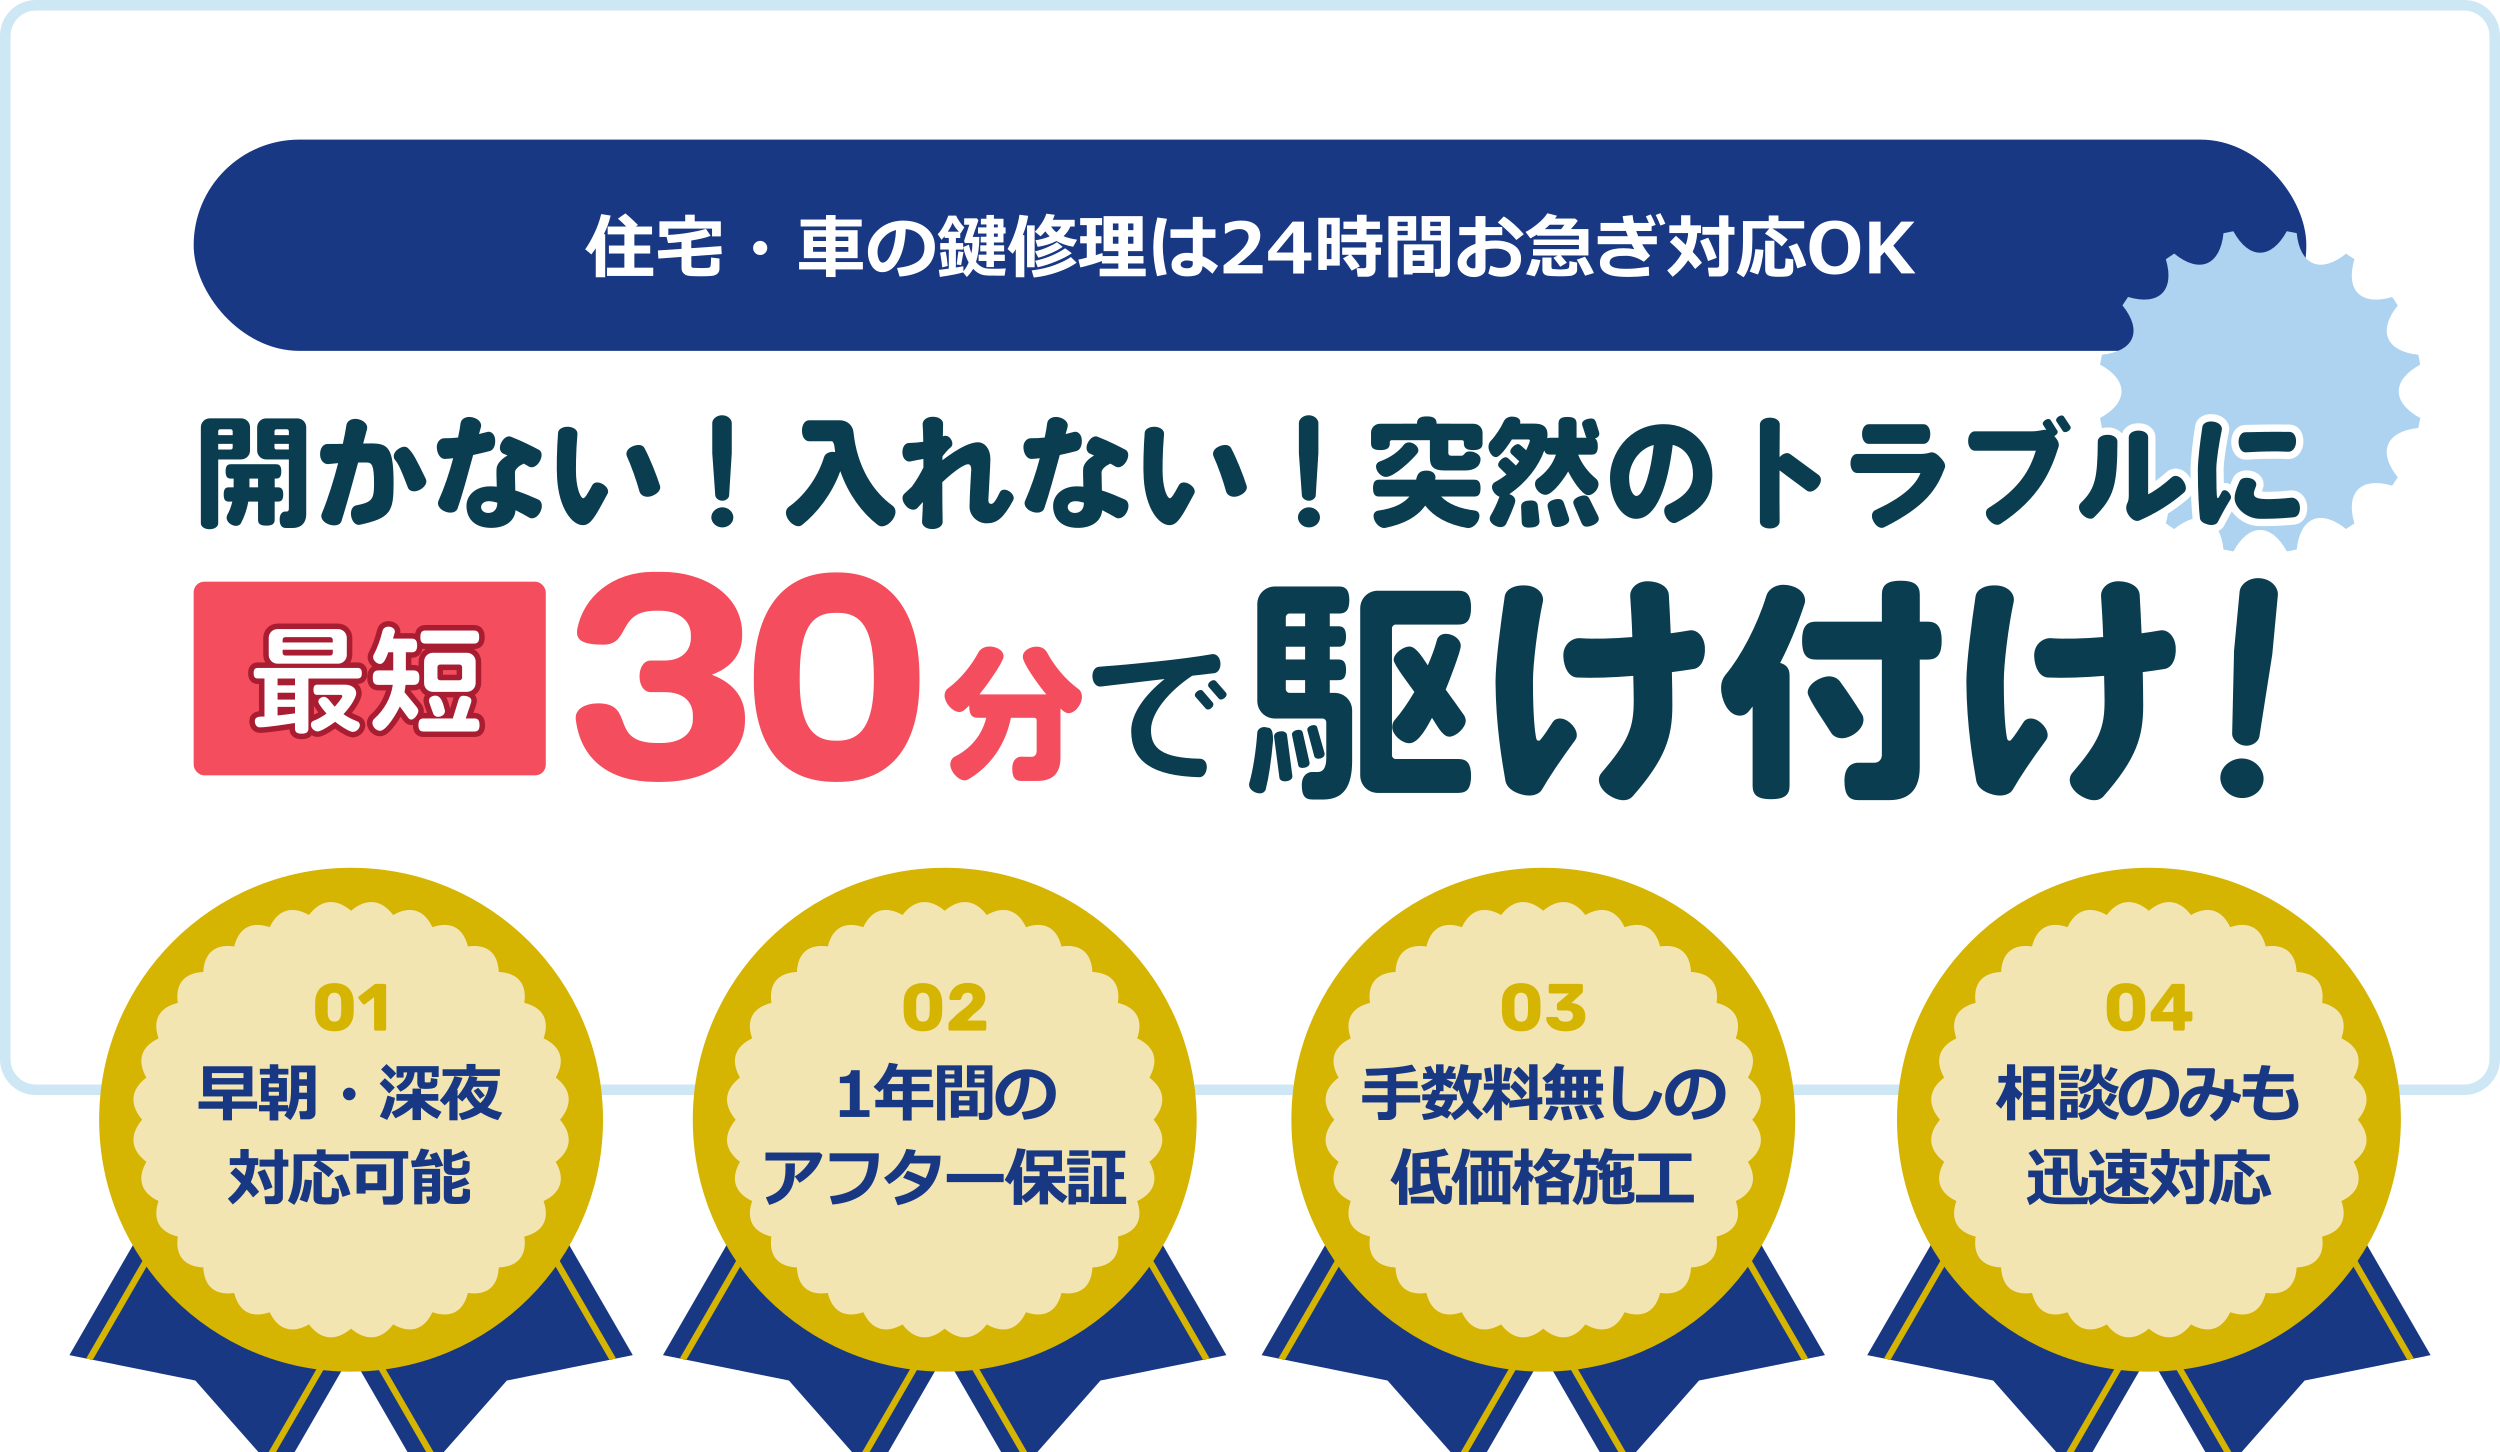 <?xml version="1.0" encoding="UTF-8"?><svg id="_レイヤー_2" xmlns="http://www.w3.org/2000/svg" width="710" height="412.44" xmlns:xlink="http://www.w3.org/1999/xlink" viewBox="0 0 710 412.44"><defs><style>.cls-1{fill:#fff;}.cls-2{fill:#d5b402;}.cls-3{clip-path:url(#clippath-2);}.cls-4{fill:#cee7f4;}.cls-5{clip-path:url(#clippath-6);}.cls-6{filter:url(#drop-shadow-1);}.cls-7{clip-path:url(#clippath-7);}.cls-8{clip-path:url(#clippath-1);}.cls-9{clip-path:url(#clippath-4);}.cls-10{fill:#aed3f0;}.cls-11{stroke:#d5b402;stroke-miterlimit:10;stroke-width:1.82px;}.cls-11,.cls-12,.cls-13,.cls-14,.cls-15,.cls-16{fill:none;}.cls-17{fill:#193884;}.cls-12{stroke-width:7.71px;}.cls-12,.cls-13,.cls-14,.cls-16{stroke-linecap:round;stroke-linejoin:round;}.cls-12,.cls-14,.cls-16{stroke:#fff;}.cls-13{stroke:#a81d31;stroke-width:3.13px;}.cls-14{stroke-width:4.17px;}.cls-18{fill:#0b3d51;}.cls-19{clip-path:url(#clippath);}.cls-20{clip-path:url(#clippath-3);}.cls-21{fill:#f3e5b2;}.cls-16{stroke-width:8.74px;}.cls-22{clip-path:url(#clippath-5);}.cls-23{fill:#f44d5d;}</style><filter id="drop-shadow-1" filterUnits="userSpaceOnUse"><feOffset dx="0" dy="7"/><feGaussianBlur result="blur" stdDeviation="5"/><feFlood flood-color="#839eb7" flood-opacity=".2"/><feComposite in2="blur" operator="in"/><feComposite in="SourceGraphic"/></filter><clipPath id="clippath"><polygon class="cls-15" points="19.71 377.86 55.48 385.07 79.61 412.44 113.37 353.96 53.48 319.37 19.71 377.86"/></clipPath><clipPath id="clippath-1"><polygon class="cls-15" points="179.71 377.86 143.94 385.07 119.81 412.44 86.04 353.96 145.94 319.37 179.71 377.86"/></clipPath><clipPath id="clippath-2"><polygon class="cls-15" points="188.29 377.86 224.06 385.07 248.19 412.44 281.96 353.96 222.06 319.37 188.29 377.86"/></clipPath><clipPath id="clippath-3"><polygon class="cls-15" points="348.29 377.86 312.52 385.07 288.39 412.44 254.63 353.96 314.52 319.37 348.29 377.86"/></clipPath><clipPath id="clippath-4"><polygon class="cls-15" points="358.29 377.86 394.06 385.07 418.19 412.44 451.96 353.96 392.06 319.37 358.29 377.86"/></clipPath><clipPath id="clippath-5"><polygon class="cls-15" points="518.29 377.86 482.52 385.07 458.39 412.44 424.63 353.96 484.52 319.37 518.29 377.86"/></clipPath><clipPath id="clippath-6"><polygon class="cls-15" points="530.29 377.86 566.06 385.07 590.19 412.44 623.96 353.96 564.06 319.37 530.29 377.86"/></clipPath><clipPath id="clippath-7"><polygon class="cls-15" points="690.29 377.86 654.52 385.07 630.39 412.44 596.63 353.96 656.52 319.37 690.29 377.86"/></clipPath></defs><g id="_メイン"><g><g><rect class="cls-1" x="1.5" y="1.5" width="707" height="308" rx="8.68" ry="8.68"/><path class="cls-4" d="M699.82,3c3.96,0,7.18,3.22,7.18,7.18V300.82c0,3.96-3.22,7.18-7.18,7.18H10.18c-3.96,0-7.18-3.22-7.18-7.18V10.18c0-3.96,3.22-7.18,7.18-7.18H699.82m0-3H10.18C4.56,0,0,4.56,0,10.18V300.82c0,5.62,4.56,10.18,10.18,10.18H699.82c5.62,0,10.18-4.56,10.18-10.18V10.18c0-5.62-4.56-10.18-10.18-10.18h0Z"/></g><rect class="cls-17" x="55" y="39.65" width="600" height="60" rx="30" ry="30"/><g><path class="cls-1" d="M171.86,78.74h-2.66v-8.22c-.32,.49-.73,1.07-1.24,1.74l-1.77-1.46c.72-.94,1.54-2.36,2.47-4.25s1.62-3.81,2.08-5.75l2.69,.42c-.45,1.86-1.1,3.62-1.94,5.3h.38v12.22Zm13.66-.38h-13.14v-2.34h4.94v-4.01h-4.39v-2.27h4.39v-3.17h-4.74v-2.23h5.27c-.63-.66-1.42-1.41-2.37-2.26l2.16-1.48c1.07,.9,2.25,1.99,3.54,3.28l-.61,.46h4.61v2.23h-5.02v3.17h4.5v2.27h-4.5v4.01h5.36v2.34Z"/><path class="cls-1" d="M204.98,72.14l-8.64,.63v2.74c0,.15,.03,.27,.1,.36s.17,.15,.29,.17,.5,.04,1.11,.06,1.15,.03,1.6,.03c.57,0,1.05-.02,1.44-.05s.62-.09,.71-.18,.15-.17,.19-.26,.08-.4,.12-.93,.05-1.05,.05-1.58l2.38,.29v2.9c0,.58-.19,1.04-.56,1.38s-.88,.56-1.52,.64-1.77,.13-3.38,.13c-.68,0-1.49-.02-2.42-.06s-1.57-.19-1.93-.45-.61-.53-.75-.82-.21-.61-.21-.96v-3.22l-6.58,.48-.14-2.31,6.72-.46v-1.97c-1.61,.19-2.89,.3-3.84,.33l-.41-1.74h-2.03v-4.44h7.32v-1.88h2.7v1.88h7.42v4.28h-2.5v-2.2h-12.42v1.8c2.23-.13,4.33-.37,6.31-.73s3.44-.69,4.39-1.01l1.32,1.98c-1.19,.49-3.02,.93-5.5,1.34v2.17l8.52-.59,.13,2.24Z"/><path class="cls-1" d="M217.9,70.42c0,.55-.2,1.03-.59,1.42s-.86,.59-1.42,.59-1.03-.2-1.42-.59-.59-.86-.59-1.42,.2-1.03,.59-1.42,.86-.59,1.42-.59,1.03,.2,1.42,.59,.59,.86,.59,1.42Z"/><path class="cls-1" d="M245.06,76.52h-7.76v2.16h-2.71v-2.16h-7.65v-2.1h7.65v-1.1h-6.29v-7.94h6.29v-1.06h-7.21v-1.97h7.21v-1.28h2.71v1.28h7.42v1.97h-7.42v1.06h6.26v7.94h-6.26v1.1h7.76v2.1Zm-14.16-8.07h3.68v-1.23h-3.68v1.23Zm3.68,1.7h-3.68v1.35h3.68v-1.35Zm2.71-1.7h3.64v-1.24h-3.64v1.24Zm3.64,1.7h-3.64v1.35h3.64v-1.35Z"/><path class="cls-1" d="M255.48,78.55l-.72-2.44c2.58-.29,4.53-.88,5.83-1.79s1.95-2.26,1.95-4.05c0-1.5-.47-2.71-1.41-3.62s-2.24-1.44-3.9-1.6c-.14,3.65-.82,6.6-2.05,8.86s-2.77,3.39-4.63,3.39c-1.21,0-2.19-.57-2.94-1.71s-1.12-2.45-1.12-3.92v-.24c0-2.25,.91-4.25,2.72-5.98s4.1-2.67,6.86-2.8h.4c2.64,0,4.8,.67,6.5,2.01s2.54,3.16,2.54,5.45c0,2.52-.85,4.49-2.56,5.92s-4.2,2.27-7.48,2.52Zm-.99-13.21c-1.46,.35-2.71,1.11-3.74,2.3s-1.54,2.51-1.54,3.95c0,.74,.13,1.43,.38,2.05s.61,.94,1.06,.94c.92,0,1.75-.89,2.5-2.68s1.19-3.97,1.33-6.56Z"/><path class="cls-1" d="M278.13,67.25c0,2.81-.32,5.2-.95,7.16,.37,.48,.78,.87,1.24,1.17s.92,.49,1.39,.6,1.38,.15,2.71,.15c1.02,0,2.05-.03,3.12-.09l-.34,2.06c-2.3,0-3.84-.01-4.6-.04s-1.37-.11-1.81-.24-.87-.34-1.3-.62-.83-.64-1.22-1.06c-.46,.83-1.06,1.6-1.79,2.33l-1.06-1.32c-1.27,.41-3.47,.84-6.6,1.3l-.3-2c.62-.06,1.57-.18,2.84-.36v-5.42h-2.44v-1.84h2.44v-1.45h-1.18v-.5c-.3,.38-.59,.72-.88,1.02l-1.09-1.59c.55-.55,1.11-1.33,1.67-2.33s1.01-1.98,1.35-2.95h2.2c.16,.41,.48,.97,.96,1.69s.94,1.27,1.38,1.65l-1.04,1.68-.12-.1v1.44h-1.24v1.45h2.06v1.84h-2.06v5.12c.95-.16,1.66-.29,2.12-.4v1.46c.61-.74,1.12-1.58,1.51-2.52-.68-1.24-1.2-2.7-1.55-4.38l1.62-.67c.2,.9,.43,1.73,.71,2.48,.18-.91,.28-1.89,.3-2.94h-2.2l-.16-.66,1.47-4.54h-1.47v-1.82h3.61l.44,.56-1.63,4.72h1.89Zm-9,8.3c-.94,.25-1.46,.38-1.54,.38h0c-.03-.66-.23-2.05-.59-4.18,1.04-.2,1.56-.3,1.56-.32,.23,.83,.42,2.21,.58,4.12Zm.07-9.76h3.13c-.84-.86-1.43-1.7-1.78-2.52-.31,.79-.76,1.63-1.36,2.52Zm4.43,5.82l-.67,3.68-1.26-.17,.48-3.74,1.46,.22Zm11.74,2.52h-3.1v1.72h-2.12v-1.72h-2.22v-1.8h2.22v-.93h-1.76v-1.72h1.76v-.82h-1.62v-1.62h1.62v-.92h-2.4v-1.74h2.4v-.84h-1.58v-1.62h1.58v-1.09h2.12v1.09h2.72v2.46h.6v1.74h-.6v2.54h-2.72v.82h2.9v1.72h-2.9v.93h3.1v1.8Zm-3.1-10.38v.84h1.1v-.84h-1.1Zm0,2.58v.92h1.1v-.92h-1.1Z"/><path class="cls-1" d="M290.9,78.74h-2.42v-7.98c-.25,.45-.55,.88-.88,1.3l-1.46-1.34c.78-1.31,1.49-2.9,2.13-4.75s1.05-3.51,1.25-4.98l2.48,.3c-.27,1.74-.77,3.56-1.52,5.46h.43v11.98Zm2.94-2.84h-2.16v-11.88h2.16v11.88Zm11.93-1.3c-1.3,.98-3.1,1.88-5.4,2.68-2.29,.8-4.56,1.32-6.78,1.54l-.6-2.02c2.46-.29,4.68-.81,6.66-1.57s3.47-1.5,4.48-2.23l1.64,1.6Zm-6.22-13.6c-.18,.52-.36,1-.57,1.43h6.23v1.91h-1.24c-.38,.99-1.03,1.9-1.93,2.74,.98,.4,2.27,.74,3.86,1l-1.12,2c-1.84-.33-3.42-.87-4.75-1.62-1.43,.74-3.2,1.3-5.33,1.66l-.62-1.89c1.48-.21,2.83-.59,4.04-1.11-.47-.42-.89-.89-1.25-1.41-.46,.55-.9,1.01-1.35,1.4l-1.62-1.3c.67-.64,1.31-1.44,1.93-2.39s1.06-1.86,1.32-2.73l2.4,.31Zm2.27,9.1c-.87,.62-2.01,1.23-3.4,1.83s-2.57,1.01-3.54,1.24l-.94-1.79c1.22-.27,2.44-.68,3.66-1.22s2.08-1,2.56-1.38l1.66,1.32Zm2.58,1.81c-1.06,.76-2.55,1.53-4.47,2.32s-3.66,1.34-5.23,1.67l-.7-1.84c3.18-.68,6.01-1.87,8.51-3.54l1.89,1.39Zm-4.4-5.93c.54-.42,1.01-.96,1.4-1.64h-2.91c.43,.62,.93,1.17,1.51,1.64Z"/><path class="cls-1" d="M312.98,74.12c-1.46,.58-3.52,1.19-6.16,1.84l-.56-2.22,2.39-.57v-4.07h-1.88v-2.02h1.88v-3.14h-1.88v-2.01h6.22v2.01h-1.79v3.14h1.62v2.02h-1.62v3.37c.77-.23,1.4-.45,1.88-.63l.1,.89h4.44v-1.41h-4.2v-9.94h11.09v9.94h-4.16v1.41h4.4v2.1h-4.4v1.47h5.03v2.16h-13.07v-2.16h5.3v-1.47h-4.66v-.7Zm3.08-8.76h1.58v-1.9h-1.58v1.9Zm1.58,1.86h-1.58v2h1.58v-2Zm2.73-1.86h1.52v-1.9h-1.52v1.9Zm1.52,1.86h-1.52v2h1.52v-2Z"/><path class="cls-1" d="M331.43,62.14c-.8,2.9-1.2,5.41-1.2,7.53,0,2.77,.37,5.51,1.12,8.21l-2.74,.56c-.72-2.75-1.07-5.45-1.07-8.08s.38-5.58,1.14-8.6l2.75,.38Zm14.5,13.36l-1.58,2.24c-.96-.89-1.9-1.62-2.82-2.19-.06,.96-.41,1.7-1.03,2.2-.62,.5-1.78,.75-3.46,.75-1.22,0-2.24-.29-3.08-.88-.83-.59-1.25-1.39-1.25-2.4s.42-1.83,1.26-2.47,1.83-.95,2.98-.95c.51,0,1.11,.04,1.81,.12v-4.37h-6.34v-2.42h6.34v-3.54h2.79v3.54h3.64v2.42h-3.64v5.21c1.41,.61,2.87,1.52,4.38,2.74Zm-7.18-.56v-.68c-.51-.2-1.12-.3-1.81-.3-.42,0-.8,.11-1.14,.32s-.5,.49-.5,.83,.17,.6,.52,.8,.75,.29,1.21,.29c1.15,0,1.72-.41,1.72-1.24Z"/><path class="cls-1" d="M358.58,77.65h-11.09v-2.31c2.81-2.14,4.69-3.78,5.66-4.94s1.45-2.19,1.45-3.09c0-.72-.23-1.27-.7-1.67s-1.1-.59-1.92-.59c-1.24,0-2.53,.44-3.87,1.32h-.24v-2.8c1.61-.62,3.15-.93,4.62-.93,1.74,0,3.08,.38,4.02,1.14s1.41,1.82,1.41,3.19c0,1.05-.38,2.17-1.15,3.34s-2.54,2.83-5.34,4.97h7.15v2.37Z"/><path class="cls-1" d="M372.44,73.99h-2.09v3.69h-3.09v-3.69h-7.11v-2.59l6.97-8.47h3.22v8.79h2.09v2.27Zm-5.18-2.27v-5.77l-4.77,5.77h4.77Z"/><path class="cls-1" d="M380.49,75.44h-3.68v1.24h-2.42v-14.82h6.1v13.58Zm-2.36-7.84v-3.88h-1.32v3.88h1.32Zm0,5.99v-4.31h-1.32v4.31h1.32Zm8.06,2.06l-2.31,1.21c-.73-1.12-1.55-2.29-2.46-3.5l1.79-1h-2.03v-2.06h6.83v-1.52h-7.06v-2.16h4.43v-1.6h-3.84v-2.08h3.84v-1.96h2.72v1.96s3.8,0,3.8,0v2.08h-3.81v1.6s4.51,0,4.51,0v2.16h-1.94v1.52h1.54v2.06h-1.54v4.05c0,.69-.23,1.23-.69,1.61-.46,.38-1.09,.58-1.88,.58h-2.5l-.32-2.44h2.12c.42,0,.62-.2,.62-.59v-3.21h-4.3c1.03,1.17,1.86,2.26,2.49,3.28Z"/><path class="cls-1" d="M402.19,68.34h-5.3v10.44h-2.58v-17.4h7.88v6.96Zm-2.4-4.12v-1.24h-2.9v1.24h2.9Zm0,2.58v-1.26h-2.9v1.26h2.9Zm1.4,10.7v.44h-2.5v-8.55h8.41v8.12h-5.91Zm3.34-5.06v-1.34h-3.34v1.34h3.34Zm-3.34,3.1h3.34v-1.49h-3.34v1.49Zm10.59,1.28c0,.51-.21,.93-.64,1.27s-.94,.51-1.54,.51h-1.96l-.26-2.23h1.22c.16,0,.3-.05,.43-.16s.2-.24,.2-.4v-7.48h-5.48v-6.96h8.04v15.44Zm-5.61-12.6h3.05v-1.24h-3.05v1.24Zm3.05,1.32h-3.05v1.26h3.05v-1.26Z"/><path class="cls-1" d="M422.67,77.71l.66-2.28c.94,.44,1.83,.66,2.69,.66,.94,0,1.69-.22,2.25-.67s.83-1.08,.83-1.9c0-.96-.39-1.69-1.18-2.19s-1.88-.74-3.28-.74c-.87,0-1.79,.09-2.76,.26v5.38c0,.77-.31,1.37-.94,1.81-.63,.44-1.41,.65-2.36,.65-1.28,0-2.37-.37-3.27-1.12-.9-.75-1.35-1.72-1.35-2.9s.45-2.22,1.36-3.17,2.15-1.7,3.72-2.27v-2.46h-4.6v-2.29h4.6v-3.11h2.84v3.11h4.76v2.29h-4.76v1.74c.9-.14,1.81-.21,2.72-.21,2.19,0,3.96,.44,5.33,1.33s2.05,2.16,2.05,3.8-.51,2.86-1.54,3.78-2.39,1.39-4.11,1.39c-1.36,0-2.58-.3-3.65-.9Zm-3.64-5.99c-1.68,.81-2.52,1.76-2.52,2.87,0,.47,.19,.86,.58,1.17s.84,.47,1.36,.47c.38,0,.58-.19,.58-.56v-3.96Zm13.72-5.2l-2.1,1.64c-.47-.59-1.31-1.45-2.52-2.6s-2.13-1.94-2.76-2.38l1.71-1.72c.85,.5,1.83,1.25,2.92,2.23s2.01,1.93,2.75,2.83Z"/><path class="cls-1" d="M444.97,74.62l-1.88,1.14c-.27-.48-.92-1.33-1.92-2.56l1.19-.62h-6.99v-1.82h13.05v-1.18h-12.88v-1.56h12.88v-1.09h-11.88v-.32c-.55,.34-1.18,.71-1.91,1.1l-1.37-1.85c.82-.37,1.87-1.06,3.16-2.08,1.29-1.01,2.3-2.08,3.04-3.21l2.74,.7c-.25,.35-.45,.62-.59,.8h5.72l.76,.62c-.3,.49-.96,1.28-1.97,2.37h4.99v7.5h-7.84l1.71,2.04Zm-7.48-.76c-.38,1.86-.94,3.41-1.66,4.64l-2.44-.62c.66-1.28,1.21-2.72,1.66-4.34l2.44,.31Zm10.42,2.8c0,.44-.19,.82-.57,1.14-.38,.33-.93,.52-1.66,.58s-1.63,.09-2.72,.09c-.81,0-1.64-.02-2.48-.07s-1.4-.16-1.68-.34-.48-.39-.59-.63-.17-.53-.17-.86v-3.44h2.58v2.75c0,.15,.04,.27,.11,.36,.08,.09,.17,.14,.3,.15s.46,.04,1.01,.08,.92,.06,1.12,.06c.3,0,.7-.02,1.19-.07s.82-.11,.96-.18,.25-.2,.31-.38,.09-.76,.09-1.73l2.19,.38v2.12Zm-7.8-12.84c-.43,.44-.9,.86-1.41,1.26h4.65c.35-.42,.67-.84,.96-1.26h-4.2Zm12.58,13.72l-2.52,.76c-1.29-2.64-2.08-4.15-2.38-4.54l2.32-.84c.28,.33,.71,1.02,1.28,2.07s1.01,1.9,1.29,2.55Z"/><path class="cls-1" d="M468.62,72.65l-1.76,1.68c-1.74-1.12-3.42-1.68-5.06-1.68-1.36,0-2.34,.07-2.92,.21s-1.03,.36-1.32,.66-.43,.67-.43,1.11c0,1.14,1.46,1.71,4.38,1.71h1c.39,0,.87-.03,1.43-.07s2-.21,4.31-.52l.11,2.54c-2.23,.24-4.16,.36-5.79,.36-2.1,0-3.7-.13-4.8-.4s-1.95-.7-2.52-1.3-.87-1.38-.87-2.32c0-1.35,.6-2.38,1.79-3.09s2.82-1.05,4.88-1.05c1.11,0,2.14,.09,3.09,.28-.21-.36-.47-.83-.77-1.41h-9.62v-2.28h8.55c-.14-.33-.32-.82-.54-1.49h-7.2v-2.28h6.6c-.07-.33-.18-.97-.34-1.93l2.83-.3c.1,.9,.23,1.64,.37,2.24h4.26c-.18-.44-.47-1.07-.85-1.89l1.39-.54c.51,.99,.97,1.99,1.38,3l-1.14,.39v1.32h-4.37c.21,.64,.4,1.14,.55,1.49h5.3v2.28h-4.17c.73,1.31,1.48,2.41,2.27,3.28Zm4.35-9.12l-1.41,.52c-.46-1.13-.9-2.13-1.34-3l1.34-.5c.53,1.02,1,2.02,1.41,2.98Z"/><path class="cls-1" d="M482.01,66.18c-.1,1.87-.53,3.66-1.29,5.37,1.17,1.24,2.05,2.27,2.63,3.07l-1.92,1.78c-.5-.72-1.17-1.54-2-2.48-1.19,1.81-2.66,3.37-4.41,4.69l-1.54-1.81c1.71-1.35,3.09-2.96,4.14-4.83-1.45-1.5-2.57-2.58-3.38-3.24l1.72-1.76c.55,.43,1.48,1.29,2.78,2.57,.41-1.13,.64-2.24,.7-3.35h-5.35v-2.2h3.34v-2.86h2.63v2.86h3.02v2.2h-1.05Zm5.56,7.04l-2.48,.92c-.68-2.08-1.43-3.99-2.27-5.74l2.3-.9c.98,1.93,1.8,3.84,2.44,5.72Zm3.28,3.34c0,.48-.23,.93-.7,1.34s-1,.62-1.6,.62h-3.18l-.33-2.5h2.52c.16,0,.32-.06,.46-.17s.21-.25,.21-.41v-8.78h-4.76v-2.22h4.76v-3.28h2.63v3.28h1.72v2.22h-1.72v9.9Z"/><path class="cls-1" d="M512.4,64.88h-9.06c1.76,1.04,3.22,2.1,4.38,3.17l-1.7,1.92c-1.44-1.35-3.02-2.56-4.76-3.62l1.23-1.47h-4.81v3c0,2.12-.1,3.77-.3,4.98s-.48,2.31-.85,3.32-.82,1.87-1.35,2.56l-2-1.28c.42-.68,.78-1.54,1.08-2.56s.5-2.02,.6-2.98,.15-2.15,.15-3.56v-5.58h7.31v-1.58h2.76v1.58h7.31v2.1Zm-11.57,6.07c-.05,1.04-.22,2.28-.54,3.72s-.66,2.53-1.04,3.29l-2.34-.82c.8-1.67,1.34-3.8,1.62-6.38l2.3,.2Zm8.44,5.62c0,.53-.17,.98-.52,1.33s-.82,.56-1.41,.62-1.35,.09-2.27,.09c-1.56,0-2.57-.16-3.05-.49s-.71-.88-.71-1.67v-8.09h2.62v7.5c0,.27,.13,.41,.4,.44h.2c.39,.04,.66,.06,.81,.06,.25,0,.53-.02,.83-.05s.5-.1,.59-.2,.17-.33,.23-.69,.09-1.05,.09-2.04l2.2,.26v2.92Zm3.7-1.2l-2.52,.84c-.75-2.62-1.58-4.68-2.5-6.2l2.41-.9c.44,.72,.94,1.75,1.49,3.08s.92,2.39,1.12,3.18Z"/><path class="cls-1" d="M521.09,77.97c-2.24,0-4-.68-5.28-2.05s-1.92-3.23-1.92-5.61,.64-4.27,1.91-5.63,3.04-2.05,5.29-2.05,4.01,.68,5.29,2.05,1.92,3.24,1.92,5.62-.64,4.23-1.91,5.6-3.04,2.06-5.3,2.06Zm0-13.01c-1.17,0-2.09,.47-2.78,1.4s-1.04,2.25-1.04,3.96,.34,3.01,1.04,3.94,1.62,1.39,2.78,1.39,2.08-.47,2.77-1.4,1.04-2.25,1.04-3.94-.34-3.01-1.03-3.95-1.61-1.4-2.78-1.4Z"/><path class="cls-1" d="M543.98,77.65h-3.98l-4.84-6.09-1.09,1.24v4.85h-3.2v-14.72h3.22v6.99l5.87-6.99h3.75l-6.02,6.84,6.3,7.88Z"/></g><path class="cls-10" d="M631.48,66.21c-.96,9.21-6.82,11.65-14.01,5.81h0s-2.37,1.6-2.37,1.6h0c2.63,8.87-1.87,13.35-10.74,10.72h0l-1.59,2.39c5.83,7.19,3.4,13.06-5.81,14.01l-.55,2.81h0c8.13,4.41,8.13,10.76,0,15.17h0s.54,2.82,.54,2.82c9.22,.95,11.65,6.83,5.81,14.02h0s1.61,2.37,1.61,2.37h0c8.86-2.63,13.35,1.86,10.72,10.72h0s2.37,1.61,2.37,1.61h0c7.19-5.84,13.06-3.41,14.01,5.81l2.82,.53c4.41-8.12,10.76-8.11,15.17,.01h0s2.81-.55,2.81-.55c.96-9.21,6.82-11.64,14-5.82h0s2.39-1.57,2.39-1.57h0c-2.64-8.87,1.85-13.37,10.71-10.74h0l1.6-2.38h0c-5.81-7.2-3.38-13.06,5.83-14.01l.55-2.81c-8.14-4.41-8.14-10.76,0-15.17h0s-.55-2.81-.55-2.81c-9.21-.96-11.64-6.82-5.83-14h0s-1.58-2.4-1.58-2.4h0c-8.87,2.64-13.37-1.85-10.73-10.73h0s-2.39-1.59-2.39-1.59c-7.19,5.83-13.06,3.39-14.01-5.81l-2.81-.56c-4.41,8.14-10.76,8.15-15.17,.02l-2.82,.54Z"/><g><g><g><g><path class="cls-16" d="M188.24,222.06h-2.06c-13.18,0-21.35-6.41-22.68-17.89v-.37c0-2.36,2.58-4.05,6.33-4.05,10.97,0,2.72,11.26,16.79,11.26h1.18c5.89,0,8.98-2.87,8.98-6.85v-.96c0-3.83-2.58-6.63-8.02-6.63h-4.05c-1.69,0-3.09-1.77-3.09-4.49s1.4-4.49,3.09-4.49h3.98c5.74,0,7.51-3.61,7.51-6.33v-.96c0-4.2-3.68-6.85-8.69-6.85h-1.25c-11.19,0-7.07,9.64-14.95,9.64-5.08,0-7.44-.96-7.44-3.46,0-.29,0-.66,.07-.96,1.69-9.06,9.94-16.27,21.65-16.27h2.36c12.15,0,22.82,6.7,22.82,17.45v.66c0,4.71-2.5,8.83-8.61,11.12,6.48,2.43,9.42,6.85,9.42,12.22v.74c0,10.23-10.16,17.45-23.34,17.45Z"/><path class="cls-16" d="M238.01,222.06h-.88c-15.53,0-23.04-10.97-23.04-28.64v-1.18c0-18.85,8.32-29.67,23.04-29.67h.88c12.88,0,23.12,8.83,23.12,29.67v1.18c0,17.74-7.58,28.64-23.12,28.64Zm10.16-29.82c0-13.69-3.46-18.19-10.16-18.19h-.88c-6.85,0-10.01,4.86-10.01,18.19v1.18c0,12.07,3.39,16.93,10.01,16.93h.88c6.26,0,10.16-4.34,10.16-16.93v-1.18Z"/></g><g><path class="cls-23" d="M188.24,222.06h-2.06c-13.18,0-21.35-6.41-22.68-17.89v-.37c0-2.36,2.58-4.05,6.33-4.05,10.97,0,2.72,11.26,16.79,11.26h1.18c5.89,0,8.98-2.87,8.98-6.85v-.96c0-3.83-2.58-6.63-8.02-6.63h-4.05c-1.69,0-3.09-1.77-3.09-4.49s1.4-4.49,3.09-4.49h3.98c5.74,0,7.51-3.61,7.51-6.33v-.96c0-4.2-3.68-6.85-8.69-6.85h-1.25c-11.19,0-7.07,9.64-14.95,9.64-5.08,0-7.44-.96-7.44-3.46,0-.29,0-.66,.07-.96,1.69-9.06,9.94-16.27,21.65-16.27h2.36c12.15,0,22.82,6.7,22.82,17.45v.66c0,4.71-2.5,8.83-8.61,11.12,6.48,2.43,9.42,6.85,9.42,12.22v.74c0,10.23-10.16,17.45-23.34,17.45Z"/><path class="cls-23" d="M238.01,222.06h-.88c-15.53,0-23.04-10.97-23.04-28.64v-1.18c0-18.85,8.32-29.67,23.04-29.67h.88c12.88,0,23.12,8.83,23.12,29.67v1.18c0,17.74-7.58,28.64-23.12,28.64Zm10.16-29.82c0-13.69-3.46-18.19-10.16-18.19h-.88c-6.85,0-10.01,4.86-10.01,18.19v1.18c0,12.07,3.39,16.93,10.01,16.93h.88c6.26,0,10.16-4.34,10.16-16.93v-1.18Z"/></g></g><g><g><path class="cls-12" d="M359.48,224.18c-.13,.47-.67,1.14-1.67,1.14-1.34,0-3.08-1-3.08-2.47,0-.13,0-.33,.07-.47,1-3.41,1.94-9.29,2.27-14.44,.07-.47,.6-1.47,2.07-1.47l1.4,.27c.87,.47,1,1.94,1,3.08v.6c-.54,5.88-1.2,10.36-2.07,13.77Zm16.25,2.88h-3.08c-2.01,0-2.94-1-2.94-4.08s1.94-3.74,2.94-3.74h1.67c1.47,0,2.34-1.34,2.34-3.81v-10.3c0-.6-.47-1.07-1.07-1.07h-13.51c-2.81,0-5.01-2.21-5.01-5.01v-27.48c0-2.81,2.21-5.01,5.01-5.01h18.25c1.87,0,2.88,1,2.88,3.88s-1,3.81-2.88,3.81h-2.67v3.61h2.47c1.4,0,2.14,.74,2.14,2.94s-.74,2.88-2.14,2.88h-2.47v3.61h2.41c1.47,0,2.21,.74,2.21,2.94s-.74,2.94-2.21,2.94h-2.41v3.61h1.34c2.81,0,5.01,2.21,5.01,5.01v14.31c0,7.62-2.67,10.97-8.29,10.97Zm-10.7-5.15c-.94,0-1.6-.4-1.67-1l-1.54-11.77c0-1.07,1.27-1.47,2.14-1.47s1.47,.47,1.54,1l1.54,11.7v.13c0,.94-1.2,1.4-2.01,1.4Zm5.62-47.67h-4.41c-.6,0-1.07,.47-1.07,1.07v2.54h5.48v-3.61Zm0,9.43h-5.48v3.61h5.48v-3.61Zm0,9.49h-5.48v2.54c0,.6,.47,1.07,1.07,1.07h4.41v-3.61Zm-.74,24.94c-.67,0-1.14-.27-1.2-.74l-1.81-8.76c0-.87,1.14-1.34,1.94-1.34,.6,0,1,.27,1.14,.74l1.94,8.56v.2c0,.94-1.2,1.34-2.01,1.34Zm4.55-2.61c-.6,0-1.07-.27-1.2-.67l-2.01-7.56c0-.87,1.14-1.34,1.87-1.34,.53,0,.94,.27,1,.74l2.07,7.29v.2c0,.87-1,1.34-1.74,1.34Zm39.78,9.7h-22.93c-2.81,0-5.01-2.21-5.01-5.01v-47.41c0-2.81,2.21-5.01,5.01-5.01h22.93c2.34,0,3.54,1.2,3.54,4.81s-1.2,4.81-3.54,4.81h-17.85c-.6,0-1.07,.47-1.07,1.07v36.04c0,.6,.47,1.07,1.07,1.07h17.85c2.34,0,3.54,1.2,3.54,4.81s-1.2,4.81-3.54,4.81Zm-2.74-15.98c-1.94,0-3.81-3.94-4.81-5.35-1.14,2.07-3.68,7.22-6.42,7.22-2.21,0-4.88-2.41-4.88-4.61,0-.87,.33-1.54,.67-1.94,1.94-2.21,3.81-4.95,5.62-8.02-.94-1.4-5.88-7.69-5.88-9.09,0-1.87,2.74-3.81,4.48-3.81,2.07,0,4.15,3.88,5.22,5.35,1.07-2.47,2.01-4.95,2.61-7.29,.2-.67,.94-1.67,2.47-1.67,1.94,0,4.28,1.34,4.28,3.48,0,1.47-3.48,10.5-4.28,12.37,2.01,2.81,3.95,5.42,5.22,7.29,.27,.47,.47,1,.47,1.54,0,2.01-2.74,4.55-4.75,4.55Z"/><path class="cls-12" d="M437.97,224.18c-.8,1.47-3.08,2.21-5.75,1.47-2.74-.74-4.35-2.14-4.68-3.88-.87-5.08-2.74-15.51-2.81-28.15,0-5.75,1.61-17.52,2.61-24.27,.33-2.01,2.74-3.34,6.15-3.08,3.34,.27,5.08,2.54,4.68,4.61-1.54,7.15-2.81,17.65-2.81,22.6,0,9.7,.54,14.44,.94,16.25,.13,.67,.8,.87,1.2,.33,.94-1.07,2.27-3.14,3.48-5.01,.8-1.27,3.01-1.47,4.88,.2,1.94,1.67,2.41,3.68,1.54,4.88-4.28,5.82-7.62,10.83-9.43,14.04Zm42.93-34.17c-1.81,.27-3.81,.6-6.08,.87,.07,2.94,.13,6.15,.13,9.43,0,8.69-1.74,15.04-11.3,25.88-1.47,1.6-4.15,1.4-6.89-.47-2.74-1.94-3.34-4.61-1.94-6.22,7.76-9.03,9.16-12.9,9.16-20.53,0-1.81-.07-4.21-.13-7.02-5.75,.47-11.5,.67-15.91,.47-2.21-.07-3.81-2.47-3.95-6.02-.13-3.54,2.67-5.35,4.88-5.15,3.68,.27,9.09,.13,14.71-.33-.13-4.35-.4-8.56-.6-11.57-.13-2.14,1.81-4.35,5.15-4.28,3.41,.13,5.68,1.67,5.82,3.88,.2,2.88,.33,6.55,.54,10.9,1.81-.27,3.54-.47,5.22-.8,2.07-.4,4.28,1.47,4.48,4.81,.2,3.41-1.14,5.88-3.28,6.15Z"/><path class="cls-12" d="M512.52,171.42c-2.07,6.29-4.41,11.9-6.95,16.85,1.94,.53,2.67,1.74,2.67,3.61v31.29c0,2.54-1.34,3.81-5.28,3.81s-5.22-1.27-5.22-3.81v-22.53c-1,1.27-1.74,2.61-3.61,2.61-3.54,0-5.35-4.81-5.35-7.82,0-1.54,.47-2.81,1.27-3.81,4.21-4.95,9.03-13.97,11.63-22.53,.33-1.14,1.87-3.01,4.81-3.01,2.67,0,6.15,1.4,6.15,4.55,0,.27-.07,.6-.13,.8Zm34.9,15.91h-2.21v30.62c0,6.08-2.81,9.29-8.69,9.29h-8.69c-2.67,0-4.01-1.34-4.01-5.55s2.41-5.08,3.88-5.08h4.68c1.2,0,2.07-.94,2.07-2.21v-27.08h-18.72c-2.67,0-3.94-1.34-3.94-5.35s1.27-5.42,3.94-5.42h18.72v-7.62c0-2.67,1.34-4.01,5.35-4.01s5.42,1.34,5.42,4.01v7.62h2.21c2.67,0,4.01,1.4,4.01,5.42s-1.34,5.35-4.01,5.35Zm-24.34,22.33c-1.54,0-2.61-.8-3.08-1.6-1.14-1.94-6.62-9.7-6.62-11.37,0-2.54,3.74-4.61,6.08-4.61,1.4,0,2.47,.67,3.01,1.34,2.01,2.74,4.41,6.35,6.22,9.23,.33,.47,.54,1.07,.54,1.74,0,2.81-3.54,5.28-6.15,5.28Z"/><path class="cls-12" d="M571.69,224.18c-.8,1.47-3.08,2.21-5.75,1.47-2.74-.74-4.35-2.14-4.68-3.88-.87-5.08-2.74-15.51-2.81-28.15,0-5.75,1.61-17.52,2.61-24.27,.33-2.01,2.74-3.34,6.15-3.08,3.34,.27,5.08,2.54,4.68,4.61-1.54,7.15-2.81,17.65-2.81,22.6,0,9.7,.54,14.44,.94,16.25,.13,.67,.8,.87,1.2,.33,.94-1.07,2.27-3.14,3.48-5.01,.8-1.27,3.01-1.47,4.88,.2,1.94,1.67,2.41,3.68,1.54,4.88-4.28,5.82-7.62,10.83-9.43,14.04Zm42.93-34.17c-1.81,.27-3.81,.6-6.08,.87,.07,2.94,.13,6.15,.13,9.43,0,8.69-1.74,15.04-11.3,25.88-1.47,1.6-4.15,1.4-6.89-.47-2.74-1.94-3.34-4.61-1.94-6.22,7.76-9.03,9.16-12.9,9.16-20.53,0-1.81-.07-4.21-.13-7.02-5.75,.47-11.5,.67-15.91,.47-2.21-.07-3.81-2.47-3.95-6.02-.13-3.54,2.67-5.35,4.88-5.15,3.68,.27,9.09,.13,14.71-.33-.13-4.35-.4-8.56-.6-11.57-.13-2.14,1.81-4.35,5.15-4.28,3.41,.13,5.68,1.67,5.82,3.88,.2,2.88,.33,6.55,.54,10.9,1.81-.27,3.54-.47,5.22-.8,2.07-.4,4.28,1.47,4.48,4.81,.2,3.41-1.14,5.88-3.28,6.15Z"/><path class="cls-12" d="M636.19,226.62c-3.53-.33-5.86-3.37-5.6-6.17,.29-3.13,3.52-5.31,6.65-5.02,3.4,.32,5.88,3.24,5.6,6.17-.31,3.26-3.46,5.32-6.65,5.02Zm5.46-17.42c-.19,1.33-1.94,2.77-4.07,2.57-2.26-.21-3.71-2.03-3.65-3.37l.54-23.59,1.58-16.78c.19-2.06,2.67-4.11,5.87-3.81,3.33,.31,5.18,2.77,4.99,4.83l-1.58,16.78-3.67,23.36Z"/></g><g><path class="cls-18" d="M359.48,224.18c-.13,.47-.67,1.14-1.67,1.14-1.34,0-3.08-1-3.08-2.47,0-.13,0-.33,.07-.47,1-3.41,1.94-9.29,2.27-14.44,.07-.47,.6-1.47,2.07-1.47l1.4,.27c.87,.47,1,1.94,1,3.08v.6c-.54,5.88-1.2,10.36-2.07,13.77Zm16.25,2.88h-3.08c-2.01,0-2.94-1-2.94-4.08s1.94-3.74,2.94-3.74h1.67c1.47,0,2.34-1.34,2.34-3.81v-10.3c0-.6-.47-1.07-1.07-1.07h-13.51c-2.81,0-5.01-2.21-5.01-5.01v-27.48c0-2.81,2.21-5.01,5.01-5.01h18.25c1.87,0,2.88,1,2.88,3.88s-1,3.81-2.88,3.81h-2.67v3.61h2.47c1.4,0,2.14,.74,2.14,2.94s-.74,2.88-2.14,2.88h-2.47v3.61h2.41c1.47,0,2.21,.74,2.21,2.94s-.74,2.94-2.21,2.94h-2.41v3.61h1.34c2.81,0,5.01,2.21,5.01,5.01v14.31c0,7.62-2.67,10.97-8.29,10.97Zm-10.7-5.15c-.94,0-1.6-.4-1.67-1l-1.54-11.77c0-1.07,1.27-1.47,2.14-1.47s1.47,.47,1.54,1l1.54,11.7v.13c0,.94-1.2,1.4-2.01,1.4Zm5.62-47.67h-4.41c-.6,0-1.07,.47-1.07,1.07v2.54h5.48v-3.61Zm0,9.43h-5.48v3.61h5.48v-3.61Zm0,9.49h-5.48v2.54c0,.6,.47,1.07,1.07,1.07h4.41v-3.61Zm-.74,24.94c-.67,0-1.14-.27-1.2-.74l-1.81-8.76c0-.87,1.14-1.34,1.94-1.34,.6,0,1,.27,1.14,.74l1.94,8.56v.2c0,.94-1.2,1.34-2.01,1.34Zm4.55-2.61c-.6,0-1.07-.27-1.2-.67l-2.01-7.56c0-.87,1.14-1.34,1.87-1.34,.53,0,.94,.27,1,.74l2.07,7.29v.2c0,.87-1,1.34-1.74,1.34Zm39.78,9.7h-22.93c-2.81,0-5.01-2.21-5.01-5.01v-47.41c0-2.81,2.21-5.01,5.01-5.01h22.93c2.34,0,3.54,1.2,3.54,4.81s-1.2,4.81-3.54,4.81h-17.85c-.6,0-1.07,.47-1.07,1.07v36.04c0,.6,.47,1.07,1.07,1.07h17.85c2.34,0,3.54,1.2,3.54,4.81s-1.2,4.81-3.54,4.81Zm-2.74-15.98c-1.94,0-3.81-3.94-4.81-5.35-1.14,2.07-3.68,7.22-6.42,7.22-2.21,0-4.88-2.41-4.88-4.61,0-.87,.33-1.54,.67-1.94,1.94-2.21,3.81-4.95,5.62-8.02-.94-1.4-5.88-7.69-5.88-9.09,0-1.87,2.74-3.81,4.48-3.81,2.07,0,4.15,3.88,5.22,5.35,1.07-2.47,2.01-4.95,2.61-7.29,.2-.67,.94-1.67,2.47-1.67,1.94,0,4.28,1.34,4.28,3.48,0,1.47-3.48,10.5-4.28,12.37,2.01,2.81,3.95,5.42,5.22,7.29,.27,.47,.47,1,.47,1.54,0,2.01-2.74,4.55-4.75,4.55Z"/><path class="cls-18" d="M437.97,224.18c-.8,1.47-3.08,2.21-5.75,1.47-2.74-.74-4.35-2.14-4.68-3.88-.87-5.08-2.74-15.51-2.81-28.15,0-5.75,1.61-17.52,2.61-24.27,.33-2.01,2.74-3.34,6.15-3.08,3.34,.27,5.08,2.54,4.68,4.61-1.54,7.15-2.81,17.65-2.81,22.6,0,9.7,.54,14.44,.94,16.25,.13,.67,.8,.87,1.2,.33,.94-1.07,2.27-3.14,3.48-5.01,.8-1.27,3.01-1.47,4.88,.2,1.94,1.67,2.41,3.68,1.54,4.88-4.28,5.82-7.62,10.83-9.43,14.04Zm42.93-34.17c-1.81,.27-3.81,.6-6.08,.87,.07,2.94,.13,6.15,.13,9.43,0,8.69-1.74,15.04-11.3,25.88-1.47,1.6-4.15,1.4-6.89-.47-2.74-1.94-3.34-4.61-1.94-6.22,7.76-9.03,9.16-12.9,9.16-20.53,0-1.81-.07-4.21-.13-7.02-5.75,.47-11.5,.67-15.91,.47-2.21-.07-3.81-2.47-3.95-6.02-.13-3.54,2.67-5.35,4.88-5.15,3.68,.27,9.09,.13,14.71-.33-.13-4.35-.4-8.56-.6-11.57-.13-2.14,1.81-4.35,5.15-4.28,3.41,.13,5.68,1.67,5.82,3.88,.2,2.88,.33,6.55,.54,10.9,1.81-.27,3.54-.47,5.22-.8,2.07-.4,4.28,1.47,4.48,4.81,.2,3.41-1.14,5.88-3.28,6.15Z"/><path class="cls-18" d="M512.52,171.42c-2.07,6.29-4.41,11.9-6.95,16.85,1.94,.53,2.67,1.74,2.67,3.61v31.29c0,2.54-1.34,3.81-5.28,3.81s-5.22-1.27-5.22-3.81v-22.53c-1,1.27-1.74,2.61-3.61,2.61-3.54,0-5.35-4.81-5.35-7.82,0-1.54,.47-2.81,1.27-3.81,4.21-4.95,9.03-13.97,11.63-22.53,.33-1.14,1.87-3.01,4.81-3.01,2.67,0,6.15,1.4,6.15,4.55,0,.27-.07,.6-.13,.8Zm34.9,15.91h-2.21v30.62c0,6.08-2.81,9.29-8.69,9.29h-8.69c-2.67,0-4.01-1.34-4.01-5.55s2.41-5.08,3.88-5.08h4.68c1.2,0,2.07-.94,2.07-2.21v-27.08h-18.72c-2.67,0-3.94-1.34-3.94-5.35s1.27-5.42,3.94-5.42h18.72v-7.62c0-2.67,1.34-4.01,5.35-4.01s5.42,1.34,5.42,4.01v7.62h2.21c2.67,0,4.01,1.4,4.01,5.42s-1.34,5.35-4.01,5.35Zm-24.34,22.33c-1.54,0-2.61-.8-3.08-1.6-1.14-1.94-6.62-9.7-6.62-11.37,0-2.54,3.74-4.61,6.08-4.61,1.4,0,2.47,.67,3.01,1.34,2.01,2.74,4.41,6.35,6.22,9.23,.33,.47,.54,1.07,.54,1.74,0,2.81-3.54,5.28-6.15,5.28Z"/><path class="cls-18" d="M571.69,224.18c-.8,1.47-3.08,2.21-5.75,1.47-2.74-.74-4.35-2.14-4.68-3.88-.87-5.08-2.74-15.51-2.81-28.15,0-5.75,1.61-17.52,2.61-24.27,.33-2.01,2.74-3.34,6.15-3.08,3.34,.27,5.08,2.54,4.68,4.61-1.54,7.15-2.81,17.65-2.81,22.6,0,9.7,.54,14.44,.94,16.25,.13,.67,.8,.87,1.2,.33,.94-1.07,2.27-3.14,3.48-5.01,.8-1.27,3.01-1.47,4.88,.2,1.94,1.67,2.41,3.68,1.54,4.88-4.28,5.82-7.62,10.83-9.43,14.04Zm42.93-34.17c-1.81,.27-3.81,.6-6.08,.87,.07,2.94,.13,6.15,.13,9.43,0,8.69-1.74,15.04-11.3,25.88-1.47,1.6-4.15,1.4-6.89-.47-2.74-1.94-3.34-4.61-1.94-6.22,7.76-9.03,9.16-12.9,9.16-20.53,0-1.81-.07-4.21-.13-7.02-5.75,.47-11.5,.67-15.91,.47-2.21-.07-3.81-2.47-3.95-6.02-.13-3.54,2.67-5.35,4.88-5.15,3.68,.27,9.09,.13,14.71-.33-.13-4.35-.4-8.56-.6-11.57-.13-2.14,1.81-4.35,5.15-4.28,3.41,.13,5.68,1.67,5.82,3.88,.2,2.88,.33,6.55,.54,10.9,1.81-.27,3.54-.47,5.22-.8,2.07-.4,4.28,1.47,4.48,4.81,.2,3.41-1.14,5.88-3.28,6.15Z"/><path class="cls-18" d="M636.19,226.62c-3.53-.33-5.86-3.37-5.6-6.17,.29-3.13,3.52-5.31,6.65-5.02,3.4,.32,5.88,3.24,5.6,6.17-.31,3.26-3.46,5.32-6.65,5.02Zm5.46-17.42c-.19,1.33-1.94,2.77-4.07,2.57-2.26-.21-3.71-2.03-3.65-3.37l.54-23.59,1.58-16.78c.19-2.06,2.67-4.11,5.87-3.81,3.33,.31,5.18,2.77,4.99,4.83l-1.58,16.78-3.67,23.36Z"/></g></g><g><g><path class="cls-12" d="M306.51,200.36c-.84,1.43-2.02,2.18-3.07,2.18-.88,0-1.68-.76-2.27-1.34v13.95c0,4.37-2.06,6.64-6.64,6.64h-4.45c-1.76,0-2.6-.88-2.6-3.57s1.6-3.32,2.52-3.32l2.86,.04c.97,0,1.55-.55,1.55-1.72v-8.7c0-.38-.29-.67-.67-.67h-6.64c-1.51,7.52-5.75,13.78-12.1,17.48-.34,.21-.67,.29-1.05,.29-1.89,0-4.07-2.56-4.07-4.45,0-1.05,.5-1.89,1.3-2.31,4.62-2.31,7.77-6.26,8.91-11.01h-2.44c-1.6,0-2.39-.8-2.39-3.32v-.17c-.8,.71-1.64,1.85-2.77,1.85-2.06,0-4.24-2.65-4.24-4.66,0-.88,.38-1.64,1.01-2.1,3.57-2.6,6.72-6.6,8.61-10.17,.38-.71,1.39-1.68,3.15-1.68,1.64,0,3.99,.88,3.99,2.81,0,1.72-5.5,9.2-6.85,10.8h18.99c-1.43-1.64-6.68-8.61-6.68-10.67,0-1.89,2.27-2.9,3.91-2.9s2.56,.92,2.9,1.51c2.02,3.86,5.33,7.9,8.91,10.46,.67,.46,1.09,1.3,1.09,2.27,0,.76-.25,1.6-.76,2.48Z"/><path class="cls-12" d="M344.73,191.2c-1.76,.21-3.86,.46-6.13,.71-6.47,4.24-11.72,10.46-11.72,15.42,0,5.21,3.11,7.94,13.99,8.15,1.09,.04,2.02,1.09,1.85,2.69s-1.09,2.6-2.14,2.56c-13.23-.38-19.32-4.37-19.32-13.23,0-4.7,3.7-10.04,9.49-14.66-7.1,.84-14.28,1.68-18.1,2.14-1.18,.13-2.23-.88-2.39-2.6s.71-2.94,1.85-3.02c8.82-.63,24.11-2.14,32.05-3.57,1.18-.21,2.27,.71,2.44,2.44,.13,1.64-.67,2.86-1.85,2.98Zm-.71,9.87c-.55,.55-1.26,.55-1.6,.17l-2.9-3.32c-.34-.38-.21-1.05,.42-1.55,.63-.5,1.3-.55,1.68-.13l2.77,3.23c.34,.42,.29,1.13-.38,1.6Zm3.74-2.81c-.59,.5-1.3,.55-1.64,.13l-2.81-3.23c-.38-.42-.25-1.09,.38-1.6,.63-.5,1.3-.5,1.68-.08l2.77,3.19c.38,.46,.25,1.05-.38,1.6Z"/></g><g><path class="cls-23" d="M306.51,200.36c-.84,1.43-2.02,2.18-3.07,2.18-.88,0-1.68-.76-2.27-1.34v13.95c0,4.37-2.06,6.64-6.64,6.64h-4.45c-1.76,0-2.6-.88-2.6-3.57s1.6-3.32,2.52-3.32l2.86,.04c.97,0,1.55-.55,1.55-1.72v-8.7c0-.38-.29-.67-.67-.67h-6.64c-1.51,7.52-5.75,13.78-12.1,17.48-.34,.21-.67,.29-1.05,.29-1.89,0-4.07-2.56-4.07-4.45,0-1.05,.5-1.89,1.3-2.31,4.62-2.31,7.77-6.26,8.91-11.01h-2.44c-1.6,0-2.39-.8-2.39-3.32v-.17c-.8,.71-1.64,1.85-2.77,1.85-2.06,0-4.24-2.65-4.24-4.66,0-.88,.38-1.64,1.01-2.1,3.57-2.6,6.72-6.6,8.61-10.17,.38-.71,1.39-1.68,3.15-1.68,1.64,0,3.99,.88,3.99,2.81,0,1.72-5.5,9.2-6.85,10.8h18.99c-1.43-1.64-6.68-8.61-6.68-10.67,0-1.89,2.27-2.9,3.91-2.9s2.56,.92,2.9,1.51c2.02,3.86,5.33,7.9,8.91,10.46,.67,.46,1.09,1.3,1.09,2.27,0,.76-.25,1.6-.76,2.48Z"/><path class="cls-18" d="M344.73,191.2c-1.76,.21-3.86,.46-6.13,.71-6.47,4.24-11.72,10.46-11.72,15.42,0,5.21,3.11,7.94,13.99,8.15,1.09,.04,2.02,1.09,1.85,2.69s-1.09,2.6-2.14,2.56c-13.23-.38-19.32-4.37-19.32-13.23,0-4.7,3.7-10.04,9.49-14.66-7.1,.84-14.28,1.68-18.1,2.14-1.18,.13-2.23-.88-2.39-2.6s.71-2.94,1.85-3.02c8.82-.63,24.11-2.14,32.05-3.57,1.18-.21,2.27,.71,2.44,2.44,.13,1.64-.67,2.86-1.85,2.98Zm-.71,9.87c-.55,.55-1.26,.55-1.6,.17l-2.9-3.32c-.34-.38-.21-1.05,.42-1.55,.63-.5,1.3-.55,1.68-.13l2.77,3.23c.34,.42,.29,1.13-.38,1.6Zm3.74-2.81c-.59,.5-1.3,.55-1.64,.13l-2.81-3.23c-.38-.42-.25-1.09,.38-1.6,.63-.5,1.3-.5,1.68-.08l2.77,3.19c.38,.46,.25,1.05-.38,1.6Z"/></g></g></g><g><rect class="cls-23" x="55" y="165.2" width="100" height="55" rx="3" ry="3"/><g><g><path class="cls-13" d="M101.53,192.7h-13.94v14.17c0,1-.5,1.5-1.91,1.5s-1.91-.5-1.91-1.5v-1.54c-2.31,.37-8.02,1.24-10.03,1.24-.9,0-1.37-.94-1.37-1.71,0-1.57,1.67-1.3,2.74-1.37v-10.8h-1.87c-.8,0-1.2-.37-1.2-1.5s.4-1.5,1.2-1.5h28.28c.84,0,1.24,.4,1.24,1.5s-.4,1.5-1.24,1.5Zm-5.55-4.21h-17.15c-1.4,0-2.51-1.1-2.51-2.51v-4.81c0-1.4,1.1-2.51,2.51-2.51h17.15c1.4,0,2.51,1.1,2.51,2.51v4.81c0,1.4-1.1,2.51-2.51,2.51Zm-12.2,4.21h-4.95v1.94h4.95v-1.94Zm0,4.04h-4.95v1.94h4.95v-1.94Zm0,4.01h-4.95v2.44c1.71-.17,3.41-.37,4.95-.6v-1.84Zm10.73-19.06c0-.4-.33-.74-.74-.74h-12.77c-.4,0-.74,.33-.74,.74v.77h14.24v-.77Zm0,2.84h-14.24v.9c0,.4,.33,.74,.74,.74h12.77c.4,0,.74-.33,.74-.74v-.9Zm5.72,23.34c-1.1,0-4.15-2.14-5.05-2.88-.87,.67-3.91,2.74-4.95,2.74-.97,0-1.94-.94-1.94-1.94,0-.57,.4-.94,.67-1.04,1.37-.54,2.64-1.27,3.78-2.11-.5-.57-2.34-2.64-2.34-3.38,0-.8,.9-1.37,1.64-1.37,1.07,0,2.21,2.01,3.01,2.81,.4-.4,2.17-2.47,2.17-2.98,0-.2-.2-.37-.47-.37h-6.59c-.77,0-1.14-.33-1.14-1.44s.37-1.47,1.14-1.47h7.69c1.54,0,3.31,.64,3.31,2.44,0,1.67-2.54,4.85-3.61,5.95,1.14,.8,2.44,1.47,3.91,2.04,.3,.1,.74,.47,.74,1.04,0,1-1,1.94-1.97,1.94Z"/><path class="cls-13" d="M117.44,194.51h-2.27c-.03,.7-.17,1.4-.3,2.07l3.44,4.18c.3,.37,.5,.74,.5,1.17,0,.8-1.14,2.44-2.01,2.44-.33,0-.64-.2-.94-.6l-2.31-3.14c-.67,1.54-3.74,6.92-5.62,6.92-1.1,0-2.17-1.17-2.17-2.24,0-.57,.27-.97,.54-1.2,2.81-2.44,4.78-6.08,5.25-9.6h-4.05c-1.1,0-1.64-.5-1.64-2.04s.53-2.07,1.64-2.07h4.18v-5.15h-1.4c-.37,.94-1.07,3.31-2.31,3.31-.94,0-2.01-.97-2.01-1.94,0-.27,.07-.5,.17-.67,1.04-1.91,1.91-4.31,2.51-6.82,.1-.43,.6-1.17,1.71-1.17,.84,0,1.81,.5,1.81,1.47l-.54,1.94h5.28c1.04,0,1.57,.5,1.57,1.94s-.54,1.94-1.57,1.94h-1.64v5.15h2.17c1.1,0,1.67,.54,1.67,2.07s-.57,2.04-1.67,2.04Zm17.25,13.24h-14.38c-1,0-1.47-.44-1.47-1.84s.47-1.87,1.47-1.87h8.29l1.67-5.38c.23-.7,.6-1.07,1.34-1.07,.84,0,2.27,.37,2.27,1.37,0,.2-.03,.4-.1,.6l-1.5,4.48h2.41c1,0,1.5,.47,1.5,1.87s-.5,1.84-1.5,1.84Zm-.1-24.97h-13.74c-1,0-1.47-.43-1.47-1.84s.47-1.87,1.47-1.87h13.74c1,0,1.5,.47,1.5,1.87s-.5,1.84-1.5,1.84Zm-2.01,13.71h-9.63c-1.4,0-2.51-1.1-2.51-2.51v-6.08c0-1.4,1.1-2.51,2.51-2.51h9.63c1.4,0,2.51,1.1,2.51,2.51v6.08c0,1.4-1.1,2.51-2.51,2.51Zm-8.19,7.09c-.8,0-1.27-.57-1.37-.94-.23-.8-1.2-3.11-1.2-3.68,0-.9,1-1.4,1.81-1.4,1.87,0,2.31,2.77,2.71,4.15,.03,.07,.03,.17,.03,.27,0,1-1.07,1.6-1.97,1.6Zm6.85-14.11c0-.4-.33-.74-.74-.74h-5.52c-.4,0-.74,.33-.74,.74v2.98c0,.4,.33,.74,.74,.74h5.52c.4,0,.74-.33,.74-.74v-2.98Z"/></g><g><path class="cls-1" d="M101.53,192.7h-13.94v14.17c0,1-.5,1.5-1.91,1.5s-1.91-.5-1.91-1.5v-1.54c-2.31,.37-8.02,1.24-10.03,1.24-.9,0-1.37-.94-1.37-1.71,0-1.57,1.67-1.3,2.74-1.37v-10.8h-1.87c-.8,0-1.2-.37-1.2-1.5s.4-1.5,1.2-1.5h28.28c.84,0,1.24,.4,1.24,1.5s-.4,1.5-1.24,1.5Zm-5.55-4.21h-17.15c-1.4,0-2.51-1.1-2.51-2.51v-4.81c0-1.4,1.1-2.51,2.51-2.51h17.15c1.4,0,2.51,1.1,2.51,2.51v4.81c0,1.4-1.1,2.51-2.51,2.51Zm-12.2,4.21h-4.95v1.94h4.95v-1.94Zm0,4.04h-4.95v1.94h4.95v-1.94Zm0,4.01h-4.95v2.44c1.71-.17,3.41-.37,4.95-.6v-1.84Zm10.73-19.06c0-.4-.33-.74-.74-.74h-12.77c-.4,0-.74,.33-.74,.74v.77h14.24v-.77Zm0,2.84h-14.24v.9c0,.4,.33,.74,.74,.74h12.77c.4,0,.74-.33,.74-.74v-.9Zm5.72,23.34c-1.1,0-4.15-2.14-5.05-2.88-.87,.67-3.91,2.74-4.95,2.74-.97,0-1.94-.94-1.94-1.94,0-.57,.4-.94,.67-1.04,1.37-.54,2.64-1.27,3.78-2.11-.5-.57-2.34-2.64-2.34-3.38,0-.8,.9-1.37,1.64-1.37,1.07,0,2.21,2.01,3.01,2.81,.4-.4,2.17-2.47,2.17-2.98,0-.2-.2-.37-.47-.37h-6.59c-.77,0-1.14-.33-1.14-1.44s.37-1.47,1.14-1.47h7.69c1.54,0,3.31,.64,3.31,2.44,0,1.67-2.54,4.85-3.61,5.95,1.14,.8,2.44,1.47,3.91,2.04,.3,.1,.74,.47,.74,1.04,0,1-1,1.94-1.97,1.94Z"/><path class="cls-1" d="M117.44,194.51h-2.27c-.03,.7-.17,1.4-.3,2.07l3.44,4.18c.3,.37,.5,.74,.5,1.17,0,.8-1.14,2.44-2.01,2.44-.33,0-.64-.2-.94-.6l-2.31-3.14c-.67,1.54-3.74,6.92-5.62,6.92-1.1,0-2.17-1.17-2.17-2.24,0-.57,.27-.97,.54-1.2,2.81-2.44,4.78-6.08,5.25-9.6h-4.05c-1.1,0-1.64-.5-1.64-2.04s.53-2.07,1.64-2.07h4.18v-5.15h-1.4c-.37,.94-1.07,3.31-2.31,3.31-.94,0-2.01-.97-2.01-1.94,0-.27,.07-.5,.17-.67,1.04-1.91,1.91-4.31,2.51-6.82,.1-.43,.6-1.17,1.71-1.17,.84,0,1.81,.5,1.81,1.47l-.54,1.94h5.28c1.04,0,1.57,.5,1.57,1.94s-.54,1.94-1.57,1.94h-1.64v5.15h2.17c1.1,0,1.67,.54,1.67,2.07s-.57,2.04-1.67,2.04Zm17.25,13.24h-14.38c-1,0-1.47-.44-1.47-1.84s.47-1.87,1.47-1.87h8.29l1.67-5.38c.23-.7,.6-1.07,1.34-1.07,.84,0,2.27,.37,2.27,1.37,0,.2-.03,.4-.1,.6l-1.5,4.48h2.41c1,0,1.5,.47,1.5,1.87s-.5,1.84-1.5,1.84Zm-.1-24.97h-13.74c-1,0-1.47-.43-1.47-1.84s.47-1.87,1.47-1.87h13.74c1,0,1.5,.47,1.5,1.87s-.5,1.84-1.5,1.84Zm-2.01,13.71h-9.63c-1.4,0-2.51-1.1-2.51-2.51v-6.08c0-1.4,1.1-2.51,2.51-2.51h9.63c1.4,0,2.51,1.1,2.51,2.51v6.08c0,1.4-1.1,2.51-2.51,2.51Zm-8.19,7.09c-.8,0-1.27-.57-1.37-.94-.23-.8-1.2-3.11-1.2-3.68,0-.9,1-1.4,1.81-1.4,1.87,0,2.31,2.77,2.71,4.15,.03,.07,.03,.17,.03,.27,0,1-1.07,1.6-1.97,1.6Zm6.85-14.11c0-.4-.33-.74-.74-.74h-5.52c-.4,0-.74,.33-.74,.74v2.98c0,.4,.33,.74,.74,.74h5.52c.4,0,.74-.33,.74-.74v-2.98Z"/></g></g></g></g><g><g><path class="cls-14" d="M68.46,130.48h-6.49v18.15c0,.92-.99,1.67-2.45,1.67s-2.48-.75-2.48-1.67v-27.27c0-1.43,1.12-2.55,2.55-2.55h8.87c1.43,0,2.55,1.12,2.55,2.55v6.56c0,1.43-1.12,2.55-2.55,2.55Zm-2.38-8.02c0-.31-.24-.54-.54-.54h-3.03c-.31,0-.54,.24-.54,.54v1.12h4.11v-1.12Zm0,3.6h-4.11v1.6h3.57c.31,0,.54-.24,.54-.54v-1.05Zm12.85,16.39h-.92v5.13c0,1.16-.61,1.7-2.38,1.7s-2.35-.54-2.35-1.7v-5.13h-2.75c-.37,2.07-1.09,4.28-2.14,6.22-.17,.31-.68,.68-1.39,.68-1.19,0-2.65-1.05-2.65-2.31,0-.34,.1-.61,.2-.82,.65-1.16,1.12-2.45,1.43-3.77h-.99c-.99,0-1.46-.48-1.46-2.01s.48-2.04,1.46-2.04h1.36v-2.48h-.78c-1.02,0-1.5-.51-1.5-2.04s.48-2.04,1.5-2.04h12.82c.99,0,1.5,.51,1.5,2.04s-.51,2.04-1.5,2.04h-.37v2.48h.92c.99,0,1.5,.51,1.5,2.04s-.51,2.01-1.5,2.01Zm-5.64-6.53h-2.45v2.48h2.45v-2.48Zm9.76,14.04h-1.73c-1.19,0-1.9-.61-1.9-2.45s1.02-2.24,1.6-2.24h.41c.48,0,.61-.37,.61-.85v-13.94h-6.46c-1.43,0-2.55-1.12-2.55-2.55v-6.56c0-1.43,1.12-2.55,2.55-2.55h8.84c1.43,0,2.55,1.12,2.55,2.55v24.68c0,2.28-1.26,3.91-3.91,3.91Zm-1.02-27.5c0-.31-.24-.54-.54-.54h-2.99c-.31,0-.54,.24-.54,.54v1.12h4.08v-1.12Zm0,3.6h-4.08v1.05c0,.31,.24,.54,.54,.54h3.54v-1.6Z"/><path class="cls-14" d="M102.12,149.04c-1.02,.2-2.07-.78-2.38-2.38-.31-1.63,.34-2.92,1.39-3.13,4.52-.88,5.1-1.7,5.1-6.05,0-5.44-.61-6.12-2.11-6.12-.31,0-1.22-.03-2.41,0-1.63,6.05-3.5,12.82-4.73,16.66-.34,1.09-1.84,1.53-3.57,.92-1.73-.61-2.48-1.97-2.04-3.03,1.77-4.22,3.4-9.52,4.66-14.38-.95,.07-1.9,.17-2.75,.27-1.16,.14-2.35-.92-2.38-2.72-.03-1.84,.92-2.99,2.07-2.99,1.26,0,2.79,0,4.39-.03,.48-2.11,.82-3.98,1.02-5.34,.17-1.16,1.53-2.07,3.37-1.67,1.84,.44,2.79,1.67,2.48,2.86-.31,1.12-.65,2.52-1.09,4.05,1.09,0,1.9-.03,2.28-.03,4.86,0,6.36,1.26,6.36,11.39,0,8.02-.85,9.83-9.65,11.73Zm17.1-9.93c-1.53,.82-2.99,.41-3.37-.61-1.84-4.83-2.65-6.7-3.64-7.85-.61-.71-.54-2.01,.61-2.92,1.16-.92,2.35-1.12,3.03-.48,1.53,1.46,2.31,3.09,5.07,8.74,.51,1.02-.17,2.31-1.7,3.13Z"/><path class="cls-14" d="M139.11,128.1c-1.63,.44-3.2,.78-4.73,1.12-1.46,5.41-3.13,11.49-4.42,15.2-.37,1.05-1.84,1.53-3.5,.88-1.7-.65-2.41-2.01-1.94-3.06,1.7-3.77,3.13-8.09,4.18-12.1-.75,.1-1.5,.14-2.28,.2-1.16,.07-2.14-1.09-2.35-2.92s.95-2.99,2.11-2.96c1.12,0,2.48-.03,3.91-.2,.34-1.56,.58-2.96,.71-4.08,.17-1.22,1.53-2.07,3.37-1.67,1.84,.44,2.75,1.7,2.41,2.82-.17,.61-.34,1.26-.54,1.94,.82-.2,1.6-.41,2.38-.61,1.02-.27,2.14,.65,2.21,2.28,.1,1.67-.51,2.89-1.53,3.16Zm11.19,18.9c-1.19-.68-2.52-1.43-3.88-2.11-.24,3.13-2.96,5.03-6.87,5.03-5.2,0-7.07-3.03-7.07-6.26,0-3.03,2.62-5.54,6.7-5.54,.65,0,1.29,.03,1.9,.1-.07-2.45-.17-4.96,0-5.54,.34-1.33,1.6-2.48,3.03-3.33-.41-.17-.78-.37-1.19-.51-.92-.44-1.29-1.7-.58-3.09,.71-1.43,1.84-2.07,2.75-1.73,2.96,1.16,6.09,2.72,7.99,3.74,.92,.51,.99,1.94,.17,3.33-.85,1.43-2.11,1.94-3.03,1.43-.44-.27-.95-.58-1.5-.85-1.46,.68-2.48,1.63-2.48,2.55,0,.51,.07,2.79,.1,5.07,1.97,.61,4.05,1.46,6.56,2.58,1.02,.48,1.33,1.94,.54,3.54-.78,1.56-2.18,2.14-3.16,1.6Zm-9.08-4.25c-.85-.24-1.7-.41-2.41-.41-1.46,0-2.18,.88-2.18,1.67,0,.99,.88,1.67,2.04,1.67,1.6,0,2.55-1.12,2.55-2.72v-.2Z"/><path class="cls-14" d="M165.5,149.14c-2.99,0-6.73-4.66-7.28-13.22-.2-2.89-.07-8.67,.27-13.02,.07-.99,1.29-1.77,2.92-1.7,1.63,.1,2.69,1.02,2.58,2.11-.44,4.93-.48,10.5-.37,11.97,.27,4.08,1.39,6.22,2.01,6.22,.48,0,1.19-1.12,2.58-3.74,.48-.85,1.67-1.02,2.99-.27,1.26,.75,1.8,1.9,1.36,2.72-3.54,6.56-4.73,8.94-7.07,8.94Zm19.58-8.26c-1.73,.61-3.16-.17-3.47-1.29-.78-2.92-2.41-7.48-3.57-10-.44-.99,.1-2.21,1.67-2.86,1.5-.61,2.79-.44,3.3,.48,1.56,2.92,3.43,7.62,4.42,10.71,.37,1.12-.58,2.31-2.35,2.96Z"/><path class="cls-14" d="M205.14,149.79c-1.8,0-3.13-1.43-3.13-2.86,0-1.6,1.53-2.86,3.13-2.86,1.73,0,3.13,1.36,3.13,2.86,0,1.67-1.5,2.86-3.13,2.86Zm1.94-9.08c-.03,.68-.85,1.5-1.94,1.5-1.16,0-1.97-.85-2.01-1.53l-.85-11.97v-8.57c0-1.05,1.16-2.21,2.79-2.21s2.75,1.16,2.75,2.21v8.57l-.75,12Z"/><path class="cls-14" d="M250.43,149.48c-.41,0-.78-.14-1.12-.37-4.49-3.47-8.36-8.67-10.67-15.3-2.38,6.56-6.63,11.93-10.88,15.3-.27,.2-.61,.34-.99,.34-1.7,0-3.57-2.11-3.57-3.81,0-.71,.31-1.33,.82-1.7,4.35-3.09,8.19-8.23,10.03-14.18,.17-.54,.92-1.43,2.38-1.43,.24,0,.48,0,.75,.07-.1-.65-.17-3.09-1.02-3.09h-6.39c-1.12,0-2.01-1.19-2.01-2.99s.88-2.96,2.01-2.96h8.81c1.67,0,3.57,1.12,3.81,3.37,1.02,9.86,5.58,16.93,11.08,20.87,.54,.37,.85,1.02,.85,1.77,0,1.84-2.01,4.11-3.88,4.11Z"/><path class="cls-14" d="M280.21,148.63c-2.62,0-4.86-2.14-4.86-4.69,.03-3.74,.44-9.45,.48-10.57,0-1.12-.44-1.53-.88-1.53-.92,0-3.33,1.36-7.34,5.1,0,3.64,.03,7.51,.1,11.25,.03,1.16-1.16,2.07-2.96,2.07s-2.96-1.02-2.89-2.14c.1-1.36,.17-3.33,.24-5.54-.51,.54-1.02,1.12-1.56,1.7-.71,.78-2.18,.65-3.26-.61-1.12-1.29-1.26-2.69-.48-3.43,.75-.71,1.5-1.39,2.18-2.04,1.19-1.63,2.41-3.67,3.26-5.41v-2.45c-1.05,.17-2.41,.44-3.67,.71-1.02,.24-2.18-.65-2.28-2.35s.71-2.86,1.8-2.89c1.53-.03,2.89-.17,4.11-.34-.03-1.97-.07-3.64-.17-4.93-.07-1.12,1.05-2.18,2.89-2.18s2.96,.95,2.92,2.11c0,.92-.03,2.11-.07,3.5,.03-.03,.07-.03,.07-.07,.61-.31,1.6-.14,2.21,.82,.61,.95,.51,1.87-.03,2.31-.85,.71-1.63,1.6-2.35,2.55,0,.37,0,.75-.03,1.12,4.76-3.64,7.99-5.1,10.13-5.1,1.73,0,3.5,1.67,3.5,4.76,0,1.84-.58,11.22-.58,11.73,0,.78,.41,1.02,.82,1.02,.58,0,1.29-.82,2.45-3.3,.34-.78,1.46-1.05,2.62-.31,1.12,.71,1.56,1.77,1.19,2.52-2.86,5.37-4.79,6.6-7.55,6.6Z"/><path class="cls-14" d="M305.71,128.1c-1.63,.44-3.2,.78-4.73,1.12-1.46,5.41-3.13,11.49-4.42,15.2-.37,1.05-1.84,1.53-3.5,.88-1.7-.65-2.41-2.01-1.94-3.06,1.7-3.77,3.13-8.09,4.18-12.1-.75,.1-1.5,.14-2.28,.2-1.16,.07-2.14-1.09-2.35-2.92s.95-2.99,2.11-2.96c1.12,0,2.48-.03,3.91-.2,.34-1.56,.58-2.96,.71-4.08,.17-1.22,1.53-2.07,3.37-1.67,1.84,.44,2.75,1.7,2.41,2.82-.17,.61-.34,1.26-.54,1.94,.82-.2,1.6-.41,2.38-.61,1.02-.27,2.14,.65,2.21,2.28,.1,1.67-.51,2.89-1.53,3.16Zm11.19,18.9c-1.19-.68-2.52-1.43-3.88-2.11-.24,3.13-2.96,5.03-6.87,5.03-5.2,0-7.07-3.03-7.07-6.26,0-3.03,2.62-5.54,6.7-5.54,.65,0,1.29,.03,1.9,.1-.07-2.45-.17-4.96,0-5.54,.34-1.33,1.6-2.48,3.03-3.33-.41-.17-.78-.37-1.19-.51-.92-.44-1.29-1.7-.58-3.09,.71-1.43,1.84-2.07,2.75-1.73,2.96,1.16,6.09,2.72,7.99,3.74,.92,.51,.99,1.94,.17,3.33-.85,1.43-2.11,1.94-3.03,1.43-.44-.27-.95-.58-1.5-.85-1.46,.68-2.48,1.63-2.48,2.55,0,.51,.07,2.79,.1,5.07,1.97,.61,4.05,1.46,6.56,2.58,1.02,.48,1.33,1.94,.54,3.54-.78,1.56-2.18,2.14-3.16,1.6Zm-9.08-4.25c-.85-.24-1.7-.41-2.41-.41-1.46,0-2.18,.88-2.18,1.67,0,.99,.88,1.67,2.04,1.67,1.6,0,2.55-1.12,2.55-2.72v-.2Z"/><path class="cls-14" d="M332.1,149.14c-2.99,0-6.73-4.66-7.28-13.22-.2-2.89-.07-8.67,.27-13.02,.07-.99,1.29-1.77,2.92-1.7,1.63,.1,2.69,1.02,2.58,2.11-.44,4.93-.48,10.5-.37,11.97,.27,4.08,1.39,6.22,2.01,6.22,.48,0,1.19-1.12,2.58-3.74,.48-.85,1.67-1.02,2.99-.27,1.26,.75,1.8,1.9,1.36,2.72-3.54,6.56-4.73,8.94-7.07,8.94Zm19.58-8.26c-1.73,.61-3.16-.17-3.47-1.29-.78-2.92-2.41-7.48-3.57-10-.44-.99,.1-2.21,1.67-2.86,1.5-.61,2.79-.44,3.3,.48,1.56,2.92,3.43,7.62,4.42,10.71,.37,1.12-.58,2.31-2.35,2.96Z"/><path class="cls-14" d="M371.74,149.79c-1.8,0-3.13-1.43-3.13-2.86,0-1.6,1.53-2.86,3.13-2.86,1.73,0,3.13,1.36,3.13,2.86,0,1.67-1.5,2.86-3.13,2.86Zm1.94-9.08c-.03,.68-.85,1.5-1.94,1.5-1.16,0-1.97-.85-2.01-1.53l-.85-11.97v-8.57c0-1.05,1.16-2.21,2.79-2.21s2.75,1.16,2.75,2.21v8.57l-.75,12Z"/><path class="cls-14" d="M418.39,127.83c-2,0-2.65-.65-2.65-1.94v-.34c0-.31-.24-.54-.54-.54h-3.88v3.5c0,.68,.24,.92,.92,.92h2.69c1.19,0,.75-1.22,2.48-1.22,1.22,0,3.06,.78,3.06,2.14,0,2.45-2.24,3.26-4.28,3.26h-6.02c-2.89,0-4.08-.99-4.08-3.6v-5h-10.84c-.31,0-.54,.24-.54,.54v.34c0,1.29-.68,1.94-2.69,1.94s-2.65-.65-2.65-1.94v-2.99c0-1.43,1.12-2.55,2.55-2.55l10.5-.03c0-1.36,.68-2.07,2.79-2.07s2.79,.71,2.79,2.07l10.5,.03c1.43,0,2.55,1.12,2.55,2.55v2.99c0,1.29-.68,1.94-2.65,1.94Zm.31,13.19h-9.42c2.04,2.11,5.2,3.43,9.66,3.98,.48,.07,1.22,.48,1.22,1.5,0,1.6-1.56,3.47-3.16,3.47h-.2c-5.88-1.02-9.65-3.33-12.03-6.36-2.31,3.2-5.98,5.2-11.39,6.32-.07,0-.14,.03-.24,.03-1.6,0-3.06-1.9-3.06-3.43,0-.99,.75-1.43,1.22-1.5,4.62-.65,7.34-2.07,8.97-4.01h-8.6c-1.16,0-1.73-.58-1.73-2.38s.58-2.41,1.73-2.41h10.5c.34-1.67,.95-2.58,2.96-2.58s2.55,1.19,2.55,1.9l-.1,.68h11.12c1.16,0,1.77,.61,1.77,2.41s-.61,2.38-1.77,2.38Zm-16.11-12.37c-1.43,1.84-6.56,6.8-8.98,6.8-1.39,0-2.82-1.56-2.82-2.96,0-.78,.54-1.26,.95-1.39,3.33-1.19,5.58-2.99,6.93-4.76,.24-.34,.75-.71,1.5-.71,1.12,0,2.65,1.02,2.65,2.24,0,.34-.1,.61-.24,.78Z"/><path class="cls-14" d="M453,124.56c.51,.31,.78,.99,.78,2.18,0,1.8-.61,2.38-1.77,2.38h-3.81c.99,2.58,2.86,5.03,5.07,6.83,.34,.27,.71,.82,.71,1.56,0,1.39-1.46,3.13-2.92,3.13-1.94,0-4.96-5.24-5.71-6.73-.88,1.63-4.35,6.63-6.43,6.63-1.46,0-2.99-1.6-2.99-3.06,0-.75,.37-1.26,.68-1.5,2.62-1.9,4.35-4.15,5.27-6.87h-1.67c-.85,0-1.39-.31-1.63-1.19-1.53,4.35-4.9,8.98-9.93,12.41,1.29,.41,1.7,1.29,1.7,1.9,0,.92-2.07,5.54-2.62,6.6-.2,.44-.78,.88-1.6,.88-1.19,0-3.06-1.05-3.06-2.41,0-.31,.1-.61,.24-.85,.88-1.46,1.84-3.47,2.45-5.17l.1-.2c-1.02-.34-2.14-1.63-2.14-2.75,0-.71,.41-1.16,.75-1.36,1.22-.65,2.35-1.39,3.37-2.21l-1.97-1.94c-.27-.27-.41-.54-.41-.85,0-.82,1.29-2.11,2.11-2.11,.31,0,.61,.14,.88,.41l2.07,1.94c.34-.37,.65-.78,.95-1.19l-2.11-1.97c-.31-.27-.44-.54-.44-.85,0-.82,1.33-2.07,2.14-2.07,.31,0,.58,.14,.85,.37l1.53,1.36c.2-.41,1.05-2.35,1.05-2.72,0-.17-.17-.34-.41-.34h-4.69c-.65,1.05-3.23,5.03-4.52,5.03s-2.14-1.8-2.14-2.92c0-.75,.31-1.33,.58-1.63,1.53-1.6,2.96-3.84,3.81-5.71,.24-.51,.99-1.26,2.31-1.26,.99,0,2.35,.37,2.35,1.56l-.1,.44h4.11c2.24,0,3.71,.75,3.71,3.13,0,.34-.03,.68-.07,1.02,.24-.1,.48-.14,.78-.14h2.41v-4.01c0-1.26,.61-1.9,2.55-1.9s2.58,.65,2.58,1.9v4.01h2.82c-.1-.14-.17-.31-.24-.54l-.92-2.86c-.07-.2-.1-.41-.1-.58,0-1.05,1.7-1.5,2.58-1.5,.75,0,1.12,.34,1.36,1.05l.88,2.82c.07,.2,.07,.37,.07,.54,0,.54-.34,.99-1.22,1.29Zm-18.8,25.29c-1.46,0-2.01-.58-2.04-1.7l-.17-4.22c-.07-1.53,1.53-1.8,2.75-1.8,1.36,0,1.9,.54,2.01,1.56l.44,4.01c0,.1,.03,.24,.03,.34,0,1.6-1.77,1.8-3.03,1.8Zm8.02-.17c-.92,0-1.39-.48-1.6-1.33l-1.05-4.22c-.03-.2-.07-.37-.07-.54,0-1.36,1.97-1.87,3.06-1.87,.92,0,1.36,.41,1.63,1.22l1.33,3.94c.1,.27,.14,.51,.14,.75,0,1.39-2.28,2.04-3.43,2.04Zm8.4-.1c-.78,0-1.22-.41-1.53-1.16l-2.11-5c-.1-.27-.17-.54-.17-.75,0-1.22,2.07-1.97,3.13-1.97,.71,0,1.16,.34,1.5,1.02l2.38,4.76c.17,.34,.24,.65,.24,.92,0,1.29-2.31,2.18-3.43,2.18Z"/><path class="cls-14" d="M476.12,148.4c-.99,.48-2.24-.17-3.03-1.63-.82-1.56-.48-2.96,.51-3.4,5.92-2.79,7.21-5.75,7.21-8.7,0-3.26-1.33-7.17-5.75-8.33-1.43,11.73-4.59,21.01-10.44,21.01-3.91,0-7.38-5-7.38-11.83,0-6.15,4.9-15.06,15.3-15.06,8.43,0,13.77,6.66,13.77,14.31,0,5.85-1.97,9.48-10.2,13.63Zm-13.46-12.75c0,3.23,1.09,5.2,2.07,5.2,2.14,0,4.18-7.31,4.93-14.48-4.9,1.33-7,6.19-7,9.28Z"/><path class="cls-14" d="M516.34,138.26c-1.05,1.29-2.35,1.7-3.2,1.09l-7.75-5.75c-.03,5.81,0,11.56,.03,14.52,0,1.09-1.09,1.97-2.79,1.97s-2.82-.85-2.82-1.94v-27.57c0-1.09,1.12-1.97,2.86-1.97s2.82,.88,2.79,1.97c-.03,2.48-.03,5.78-.07,9.25,1.02-1.12,2.24-1.46,3.06-.85l8.09,5.95c.85,.65,.82,2.07-.2,3.33Z"/><path class="cls-14" d="M535.08,149.76c-.95,.48-2.21-.17-2.99-1.63-.82-1.46-.48-2.82,.48-3.26,8.09-3.74,11.56-7.24,12.85-10.54h-18.05c-1.02,0-1.84-1.09-1.84-2.72s.82-2.69,1.84-2.69h18.05c.99,0,1.94-.14,2.62-.37,.34-.1,.71-.14,1.05-.03,.82,.24,1.36,.75,2.24,1.7,.92,.99,1.29,1.9,.99,2.69-2.28,6.05-5.44,10.91-17.24,16.86Zm11.25-23.7h-15.64c-1.05,0-1.87-1.12-1.87-2.79s.82-2.79,1.87-2.79h15.64c1.05,0,1.87,1.12,1.87,2.79s-.82,2.79-1.87,2.79Z"/><path class="cls-14" d="M568.09,148.8c-.88,.58-2.21,.14-3.33-1.22-1.09-1.29-.95-2.75,0-3.33,8.91-5.54,11.73-10.84,13.43-16.25h-17.37c-1.02,0-1.87-1.09-1.87-2.75s.85-2.75,1.87-2.75h16.15c1.12,0,2.35-.17,3.2-.37,.34-.1,.68-.1,.99-.03l-.92-1.43c-.27-.41-.03-.95,.61-1.39,.65-.41,1.26-.37,1.53,.03l1.9,2.99c.27,.41,.03,1.02-.61,1.39-.07,.07-.17,.1-.24,.14,.03,.07,.1,.1,.14,.2,.95,1.05,1.33,2.04,1.05,2.92-2.11,6.6-5.24,14.45-16.52,21.86Zm19.28-26.35c-.65,.41-1.26,.37-1.53-.03l-1.8-2.72c-.27-.44-.03-1.02,.61-1.43,.65-.41,1.26-.37,1.53,.07l1.8,2.72c.27,.41,.03,.99-.61,1.39Z"/><path class="cls-14" d="M594.75,146.9c-.75,.75-2.14,.48-3.3-.71-1.19-1.19-1.29-2.58-.54-3.33,4.11-3.98,4.79-6.9,4.86-17.51,0-1.05,1.12-1.87,2.79-1.87s2.79,.85,2.79,1.9c-.07,12.41-.85,15.77-6.6,21.52Zm12.85,.92c-.95,.41-2.14-.17-3.06-1.5-.92-1.36-.82-2.62-.34-3.54,.27-.54,.37-1.19,.37-2.24v-16.35c0-1.05,1.09-1.9,2.75-1.9s2.75,.82,2.75,1.87v16.22c1.67-.78,4.42-2.75,6.7-4.83,.78-.71,2.21-.51,3.2,.88,.99,1.36,1.09,2.79,.27,3.47-3.88,3.37-8.26,6.02-12.65,7.92Z"/><path class="cls-14" d="M629.87,148.23c-.41,.78-1.46,1.05-2.79,.75-1.36-.34-2.21-.99-2.31-1.84-.27-2.48-.58-7.34-.58-13.7,0-2.96,.75-8.81,1.29-12.24,.17-1.02,1.43-1.7,3.13-1.46,1.67,.24,2.62,1.33,2.38,2.38-.71,3.43-1.56,8.57-1.56,11.18,0,4.83,.1,7.04,.2,7.89,.07,.31,.34,.34,.48,.07,.27-.41,.54-.92,.85-1.53,.27-.61,1.16-.75,1.9,0,.71,.75,.95,1.5,.61,2.04-1.87,3.06-2.99,5.24-3.6,6.46Zm21.66-1.33c-4.28,.44-7.38,.44-9.66,.44-3.98,0-7.24-3.26-7.24-5.81,0-1.05,.2-2.24,1.43-4.9,.41-.85,1.56-1.12,2.99-.82,1.43,.34,2.01,1.46,1.63,2.31-.41,.99-.58,1.67-.58,1.97,0,1.12,.61,1.67,4.39,1.67,.88,0,4.01-.14,6.15-.41,1.09-.14,2.38,.78,2.52,2.48,.17,1.7-.54,2.96-1.63,3.06Zm-1.7-18.6c-3.3-.2-7.92-.1-11.97,.17-1.09,.07-2-.99-2.11-2.72-.07-1.73,.75-2.96,1.84-2.99,3.23-.1,8.5-.17,12.71-.1,1.09,.03,1.9,1.22,1.77,2.99-.1,1.7-1.16,2.72-2.24,2.65Z"/></g><g><path class="cls-18" d="M68.46,130.48h-6.49v18.15c0,.92-.99,1.67-2.45,1.67s-2.48-.75-2.48-1.67v-27.27c0-1.43,1.12-2.55,2.55-2.55h8.87c1.43,0,2.55,1.12,2.55,2.55v6.56c0,1.43-1.12,2.55-2.55,2.55Zm-2.38-8.02c0-.31-.24-.54-.54-.54h-3.03c-.31,0-.54,.24-.54,.54v1.12h4.11v-1.12Zm0,3.6h-4.11v1.6h3.57c.31,0,.54-.24,.54-.54v-1.05Zm12.85,16.39h-.92v5.13c0,1.16-.61,1.7-2.38,1.7s-2.35-.54-2.35-1.7v-5.13h-2.75c-.37,2.07-1.09,4.28-2.14,6.22-.17,.31-.68,.68-1.39,.68-1.19,0-2.65-1.05-2.65-2.31,0-.34,.1-.61,.2-.82,.65-1.16,1.12-2.45,1.43-3.77h-.99c-.99,0-1.46-.48-1.46-2.01s.48-2.04,1.46-2.04h1.36v-2.48h-.78c-1.02,0-1.5-.51-1.5-2.04s.48-2.04,1.5-2.04h12.82c.99,0,1.5,.51,1.5,2.04s-.51,2.04-1.5,2.04h-.37v2.48h.92c.99,0,1.5,.51,1.5,2.04s-.51,2.01-1.5,2.01Zm-5.64-6.53h-2.45v2.48h2.45v-2.48Zm9.76,14.04h-1.73c-1.19,0-1.9-.61-1.9-2.45s1.02-2.24,1.6-2.24h.41c.48,0,.61-.37,.61-.85v-13.94h-6.46c-1.43,0-2.55-1.12-2.55-2.55v-6.56c0-1.43,1.12-2.55,2.55-2.55h8.84c1.43,0,2.55,1.12,2.55,2.55v24.68c0,2.28-1.26,3.91-3.91,3.91Zm-1.02-27.5c0-.31-.24-.54-.54-.54h-2.99c-.31,0-.54,.24-.54,.54v1.12h4.08v-1.12Zm0,3.6h-4.08v1.05c0,.31,.24,.54,.54,.54h3.54v-1.6Z"/><path class="cls-18" d="M102.12,149.04c-1.02,.2-2.07-.78-2.38-2.38-.31-1.63,.34-2.92,1.39-3.13,4.52-.88,5.1-1.7,5.1-6.05,0-5.44-.61-6.12-2.11-6.12-.31,0-1.22-.03-2.41,0-1.63,6.05-3.5,12.82-4.73,16.66-.34,1.09-1.84,1.53-3.57,.92-1.73-.61-2.48-1.97-2.04-3.03,1.77-4.22,3.4-9.52,4.66-14.38-.95,.07-1.9,.17-2.75,.27-1.16,.14-2.35-.92-2.38-2.72-.03-1.84,.92-2.99,2.07-2.99,1.26,0,2.79,0,4.39-.03,.48-2.11,.82-3.98,1.02-5.34,.17-1.16,1.53-2.07,3.37-1.67,1.84,.44,2.79,1.67,2.48,2.86-.31,1.12-.65,2.52-1.09,4.05,1.09,0,1.9-.03,2.28-.03,4.86,0,6.36,1.26,6.36,11.39,0,8.02-.85,9.83-9.65,11.73Zm17.1-9.93c-1.53,.82-2.99,.41-3.37-.61-1.84-4.83-2.65-6.7-3.64-7.85-.61-.71-.54-2.01,.61-2.92,1.16-.92,2.35-1.12,3.03-.48,1.53,1.46,2.31,3.09,5.07,8.74,.51,1.02-.17,2.31-1.7,3.13Z"/><path class="cls-18" d="M139.11,128.1c-1.63,.44-3.2,.78-4.73,1.12-1.46,5.41-3.13,11.49-4.42,15.2-.37,1.05-1.84,1.53-3.5,.88-1.7-.65-2.41-2.01-1.94-3.06,1.7-3.77,3.13-8.09,4.18-12.1-.75,.1-1.5,.14-2.28,.2-1.16,.07-2.14-1.09-2.35-2.92s.95-2.99,2.11-2.96c1.12,0,2.48-.03,3.91-.2,.34-1.56,.58-2.96,.71-4.08,.17-1.22,1.53-2.07,3.37-1.67,1.84,.44,2.75,1.7,2.41,2.82-.17,.61-.34,1.26-.54,1.94,.82-.2,1.6-.41,2.38-.61,1.02-.27,2.14,.65,2.21,2.28,.1,1.67-.51,2.89-1.53,3.16Zm11.19,18.9c-1.19-.68-2.52-1.43-3.88-2.11-.24,3.13-2.96,5.03-6.87,5.03-5.2,0-7.07-3.03-7.07-6.26,0-3.03,2.62-5.54,6.7-5.54,.65,0,1.29,.03,1.9,.1-.07-2.45-.17-4.96,0-5.54,.34-1.33,1.6-2.48,3.03-3.33-.41-.17-.78-.37-1.19-.51-.92-.44-1.29-1.7-.58-3.09,.71-1.43,1.84-2.07,2.75-1.73,2.96,1.16,6.09,2.72,7.99,3.74,.92,.51,.99,1.94,.17,3.33-.85,1.43-2.11,1.94-3.03,1.43-.44-.27-.95-.58-1.5-.85-1.46,.68-2.48,1.63-2.48,2.55,0,.51,.07,2.79,.1,5.07,1.97,.61,4.05,1.46,6.56,2.58,1.02,.48,1.33,1.94,.54,3.54-.78,1.56-2.18,2.14-3.16,1.6Zm-9.08-4.25c-.85-.24-1.7-.41-2.41-.41-1.46,0-2.18,.88-2.18,1.67,0,.99,.88,1.67,2.04,1.67,1.6,0,2.55-1.12,2.55-2.72v-.2Z"/><path class="cls-18" d="M165.5,149.14c-2.99,0-6.73-4.66-7.28-13.22-.2-2.89-.07-8.67,.27-13.02,.07-.99,1.29-1.77,2.92-1.7,1.63,.1,2.69,1.02,2.58,2.11-.44,4.93-.48,10.5-.37,11.97,.27,4.08,1.39,6.22,2.01,6.22,.48,0,1.19-1.12,2.58-3.74,.48-.85,1.67-1.02,2.99-.27,1.26,.75,1.8,1.9,1.36,2.72-3.54,6.56-4.73,8.94-7.07,8.94Zm19.58-8.26c-1.73,.61-3.16-.17-3.47-1.29-.78-2.92-2.41-7.48-3.57-10-.44-.99,.1-2.21,1.67-2.86,1.5-.61,2.79-.44,3.3,.48,1.56,2.92,3.43,7.62,4.42,10.71,.37,1.12-.58,2.31-2.35,2.96Z"/><path class="cls-18" d="M205.14,149.79c-1.8,0-3.13-1.43-3.13-2.86,0-1.6,1.53-2.86,3.13-2.86,1.73,0,3.13,1.36,3.13,2.86,0,1.67-1.5,2.86-3.13,2.86Zm1.94-9.08c-.03,.68-.85,1.5-1.94,1.5-1.16,0-1.97-.85-2.01-1.53l-.85-11.97v-8.57c0-1.05,1.16-2.21,2.79-2.21s2.75,1.16,2.75,2.21v8.57l-.75,12Z"/><path class="cls-18" d="M250.43,149.48c-.41,0-.78-.14-1.12-.37-4.49-3.47-8.36-8.67-10.67-15.3-2.38,6.56-6.63,11.93-10.88,15.3-.27,.2-.61,.34-.99,.34-1.7,0-3.57-2.11-3.57-3.81,0-.71,.31-1.33,.82-1.7,4.35-3.09,8.19-8.23,10.03-14.18,.17-.54,.92-1.43,2.38-1.43,.24,0,.48,0,.75,.07-.1-.65-.17-3.09-1.02-3.09h-6.39c-1.12,0-2.01-1.19-2.01-2.99s.88-2.96,2.01-2.96h8.81c1.67,0,3.57,1.12,3.81,3.37,1.02,9.86,5.58,16.93,11.08,20.87,.54,.37,.85,1.02,.85,1.77,0,1.84-2.01,4.11-3.88,4.11Z"/><path class="cls-18" d="M280.21,148.63c-2.62,0-4.86-2.14-4.86-4.69,.03-3.74,.44-9.45,.48-10.57,0-1.12-.44-1.53-.88-1.53-.92,0-3.33,1.36-7.34,5.1,0,3.64,.03,7.51,.1,11.25,.03,1.16-1.16,2.07-2.96,2.07s-2.96-1.02-2.89-2.14c.1-1.36,.17-3.33,.24-5.54-.51,.54-1.02,1.12-1.56,1.7-.71,.78-2.18,.65-3.26-.61-1.12-1.29-1.26-2.69-.48-3.43,.75-.71,1.5-1.39,2.18-2.04,1.19-1.63,2.41-3.67,3.26-5.41v-2.45c-1.05,.17-2.41,.44-3.67,.71-1.02,.24-2.18-.65-2.28-2.35s.71-2.86,1.8-2.89c1.53-.03,2.89-.17,4.11-.34-.03-1.97-.07-3.64-.17-4.93-.07-1.12,1.05-2.18,2.89-2.18s2.96,.95,2.92,2.11c0,.92-.03,2.11-.07,3.5,.03-.03,.07-.03,.07-.07,.61-.31,1.6-.14,2.21,.82,.61,.95,.51,1.87-.03,2.31-.85,.71-1.63,1.6-2.35,2.55,0,.37,0,.75-.03,1.12,4.76-3.64,7.99-5.1,10.13-5.1,1.73,0,3.5,1.67,3.5,4.76,0,1.84-.58,11.22-.58,11.73,0,.78,.41,1.02,.82,1.02,.58,0,1.29-.82,2.45-3.3,.34-.78,1.46-1.05,2.62-.31,1.12,.71,1.56,1.77,1.19,2.52-2.86,5.37-4.79,6.6-7.55,6.6Z"/><path class="cls-18" d="M305.71,128.1c-1.63,.44-3.2,.78-4.73,1.12-1.46,5.41-3.13,11.49-4.42,15.2-.37,1.05-1.84,1.53-3.5,.88-1.7-.65-2.41-2.01-1.94-3.06,1.7-3.77,3.13-8.09,4.18-12.1-.75,.1-1.5,.14-2.28,.2-1.16,.07-2.14-1.09-2.35-2.92s.95-2.99,2.11-2.96c1.12,0,2.48-.03,3.91-.2,.34-1.56,.58-2.96,.71-4.08,.17-1.22,1.53-2.07,3.37-1.67,1.84,.44,2.75,1.7,2.41,2.82-.17,.61-.34,1.26-.54,1.94,.82-.2,1.6-.41,2.38-.61,1.02-.27,2.14,.65,2.21,2.28,.1,1.67-.51,2.89-1.53,3.16Zm11.19,18.9c-1.19-.68-2.52-1.43-3.88-2.11-.24,3.13-2.96,5.03-6.87,5.03-5.2,0-7.07-3.03-7.07-6.26,0-3.03,2.62-5.54,6.7-5.54,.65,0,1.29,.03,1.9,.1-.07-2.45-.17-4.96,0-5.54,.34-1.33,1.6-2.48,3.03-3.33-.41-.17-.78-.37-1.19-.51-.92-.44-1.29-1.7-.58-3.09,.71-1.43,1.84-2.07,2.75-1.73,2.96,1.16,6.09,2.72,7.99,3.74,.92,.51,.99,1.94,.17,3.33-.85,1.43-2.11,1.94-3.03,1.43-.44-.27-.95-.58-1.5-.85-1.46,.68-2.48,1.63-2.48,2.55,0,.51,.07,2.79,.1,5.07,1.97,.61,4.05,1.46,6.56,2.58,1.02,.48,1.33,1.94,.54,3.54-.78,1.56-2.18,2.14-3.16,1.6Zm-9.08-4.25c-.85-.24-1.7-.41-2.41-.41-1.46,0-2.18,.88-2.18,1.67,0,.99,.88,1.67,2.04,1.67,1.6,0,2.55-1.12,2.55-2.72v-.2Z"/><path class="cls-18" d="M332.1,149.14c-2.99,0-6.73-4.66-7.28-13.22-.2-2.89-.07-8.67,.27-13.02,.07-.99,1.29-1.77,2.92-1.7,1.63,.1,2.69,1.02,2.58,2.11-.44,4.93-.48,10.5-.37,11.97,.27,4.08,1.39,6.22,2.01,6.22,.48,0,1.19-1.12,2.58-3.74,.48-.85,1.67-1.02,2.99-.27,1.26,.75,1.8,1.9,1.36,2.72-3.54,6.56-4.73,8.94-7.07,8.94Zm19.58-8.26c-1.73,.61-3.16-.17-3.47-1.29-.78-2.92-2.41-7.48-3.57-10-.44-.99,.1-2.21,1.67-2.86,1.5-.61,2.79-.44,3.3,.48,1.56,2.92,3.43,7.62,4.42,10.71,.37,1.12-.58,2.31-2.35,2.96Z"/><path class="cls-18" d="M371.74,149.79c-1.8,0-3.13-1.43-3.13-2.86,0-1.6,1.53-2.86,3.13-2.86,1.73,0,3.13,1.36,3.13,2.86,0,1.67-1.5,2.86-3.13,2.86Zm1.94-9.08c-.03,.68-.85,1.5-1.94,1.5-1.16,0-1.97-.85-2.01-1.53l-.85-11.97v-8.57c0-1.05,1.16-2.21,2.79-2.21s2.75,1.16,2.75,2.21v8.57l-.75,12Z"/><path class="cls-18" d="M418.39,127.83c-2,0-2.65-.65-2.65-1.94v-.34c0-.31-.24-.54-.54-.54h-3.88v3.5c0,.68,.24,.92,.92,.92h2.69c1.19,0,.75-1.22,2.48-1.22,1.22,0,3.06,.78,3.06,2.14,0,2.45-2.24,3.26-4.28,3.26h-6.02c-2.89,0-4.08-.99-4.08-3.6v-5h-10.84c-.31,0-.54,.24-.54,.54v.34c0,1.29-.68,1.94-2.69,1.94s-2.65-.65-2.65-1.94v-2.99c0-1.43,1.12-2.55,2.55-2.55l10.5-.03c0-1.36,.68-2.07,2.79-2.07s2.79,.71,2.79,2.07l10.5,.03c1.43,0,2.55,1.12,2.55,2.55v2.99c0,1.29-.68,1.94-2.65,1.94Zm.31,13.19h-9.42c2.04,2.11,5.2,3.43,9.66,3.98,.48,.07,1.22,.48,1.22,1.5,0,1.6-1.56,3.47-3.16,3.47h-.2c-5.88-1.02-9.65-3.33-12.03-6.36-2.31,3.2-5.98,5.2-11.39,6.32-.07,0-.14,.03-.24,.03-1.6,0-3.06-1.9-3.06-3.43,0-.99,.75-1.43,1.22-1.5,4.62-.65,7.34-2.07,8.97-4.01h-8.6c-1.16,0-1.73-.58-1.73-2.38s.58-2.41,1.73-2.41h10.5c.34-1.67,.95-2.58,2.96-2.58s2.55,1.19,2.55,1.9l-.1,.68h11.12c1.16,0,1.77,.61,1.77,2.41s-.61,2.38-1.77,2.38Zm-16.11-12.37c-1.43,1.84-6.56,6.8-8.98,6.8-1.39,0-2.82-1.56-2.82-2.96,0-.78,.54-1.26,.95-1.39,3.33-1.19,5.58-2.99,6.93-4.76,.24-.34,.75-.71,1.5-.71,1.12,0,2.65,1.02,2.65,2.24,0,.34-.1,.61-.24,.78Z"/><path class="cls-18" d="M453,124.56c.51,.31,.78,.99,.78,2.18,0,1.8-.61,2.38-1.77,2.38h-3.81c.99,2.58,2.86,5.03,5.07,6.83,.34,.27,.71,.82,.71,1.56,0,1.39-1.46,3.13-2.92,3.13-1.94,0-4.96-5.24-5.71-6.73-.88,1.63-4.35,6.63-6.43,6.63-1.46,0-2.99-1.6-2.99-3.06,0-.75,.37-1.26,.68-1.5,2.62-1.9,4.35-4.15,5.27-6.87h-1.67c-.85,0-1.39-.31-1.63-1.19-1.53,4.35-4.9,8.98-9.93,12.41,1.29,.41,1.7,1.29,1.7,1.9,0,.92-2.07,5.54-2.62,6.6-.2,.44-.78,.88-1.6,.88-1.19,0-3.06-1.05-3.06-2.41,0-.31,.1-.61,.24-.85,.88-1.46,1.84-3.47,2.45-5.17l.1-.2c-1.02-.34-2.14-1.63-2.14-2.75,0-.71,.41-1.16,.75-1.36,1.22-.65,2.35-1.39,3.37-2.21l-1.97-1.94c-.27-.27-.41-.54-.41-.85,0-.82,1.29-2.11,2.11-2.11,.31,0,.61,.14,.88,.41l2.07,1.94c.34-.37,.65-.78,.95-1.19l-2.11-1.97c-.31-.27-.44-.54-.44-.85,0-.82,1.33-2.07,2.14-2.07,.31,0,.58,.14,.85,.37l1.53,1.36c.2-.41,1.05-2.35,1.05-2.72,0-.17-.17-.34-.41-.34h-4.69c-.65,1.05-3.23,5.03-4.52,5.03s-2.14-1.8-2.14-2.92c0-.75,.31-1.33,.58-1.63,1.53-1.6,2.96-3.84,3.81-5.71,.24-.51,.99-1.26,2.31-1.26,.99,0,2.35,.37,2.35,1.56l-.1,.44h4.11c2.24,0,3.71,.75,3.71,3.13,0,.34-.03,.68-.07,1.02,.24-.1,.48-.14,.78-.14h2.41v-4.01c0-1.26,.61-1.9,2.55-1.9s2.58,.65,2.58,1.9v4.01h2.82c-.1-.14-.17-.31-.24-.54l-.92-2.86c-.07-.2-.1-.41-.1-.58,0-1.05,1.7-1.5,2.58-1.5,.75,0,1.12,.34,1.36,1.05l.88,2.82c.07,.2,.07,.37,.07,.54,0,.54-.34,.99-1.22,1.29Zm-18.8,25.29c-1.46,0-2.01-.58-2.04-1.7l-.17-4.22c-.07-1.53,1.53-1.8,2.75-1.8,1.36,0,1.9,.54,2.01,1.56l.44,4.01c0,.1,.03,.24,.03,.34,0,1.6-1.77,1.8-3.03,1.8Zm8.02-.17c-.92,0-1.39-.48-1.6-1.33l-1.05-4.22c-.03-.2-.07-.37-.07-.54,0-1.36,1.97-1.87,3.06-1.87,.92,0,1.36,.41,1.63,1.22l1.33,3.94c.1,.27,.14,.51,.14,.75,0,1.39-2.28,2.04-3.43,2.04Zm8.4-.1c-.78,0-1.22-.41-1.53-1.16l-2.11-5c-.1-.27-.17-.54-.17-.75,0-1.22,2.07-1.97,3.13-1.97,.71,0,1.16,.34,1.5,1.02l2.38,4.76c.17,.34,.24,.65,.24,.92,0,1.29-2.31,2.18-3.43,2.18Z"/><path class="cls-18" d="M476.12,148.4c-.99,.48-2.24-.17-3.03-1.63-.82-1.56-.48-2.96,.51-3.4,5.92-2.79,7.21-5.75,7.21-8.7,0-3.26-1.33-7.17-5.75-8.33-1.43,11.73-4.59,21.01-10.44,21.01-3.91,0-7.38-5-7.38-11.83,0-6.15,4.9-15.06,15.3-15.06,8.43,0,13.77,6.66,13.77,14.31,0,5.85-1.97,9.48-10.2,13.63Zm-13.46-12.75c0,3.23,1.09,5.2,2.07,5.2,2.14,0,4.18-7.31,4.93-14.48-4.9,1.33-7,6.19-7,9.28Z"/><path class="cls-18" d="M516.34,138.26c-1.05,1.29-2.35,1.7-3.2,1.09l-7.75-5.75c-.03,5.81,0,11.56,.03,14.52,0,1.09-1.09,1.97-2.79,1.97s-2.82-.85-2.82-1.94v-27.57c0-1.09,1.12-1.97,2.86-1.97s2.82,.88,2.79,1.97c-.03,2.48-.03,5.78-.07,9.25,1.02-1.12,2.24-1.46,3.06-.85l8.09,5.95c.85,.65,.82,2.07-.2,3.33Z"/><path class="cls-18" d="M535.08,149.76c-.95,.48-2.21-.17-2.99-1.63-.82-1.46-.48-2.82,.48-3.26,8.09-3.74,11.56-7.24,12.85-10.54h-18.05c-1.02,0-1.84-1.09-1.84-2.72s.82-2.69,1.84-2.69h18.05c.99,0,1.94-.14,2.62-.37,.34-.1,.71-.14,1.05-.03,.82,.24,1.36,.75,2.24,1.7,.92,.99,1.29,1.9,.99,2.69-2.28,6.05-5.44,10.91-17.24,16.86Zm11.25-23.7h-15.64c-1.05,0-1.87-1.12-1.87-2.79s.82-2.79,1.87-2.79h15.64c1.05,0,1.87,1.12,1.87,2.79s-.82,2.79-1.87,2.79Z"/><path class="cls-18" d="M568.09,148.8c-.88,.58-2.21,.14-3.33-1.22-1.09-1.29-.95-2.75,0-3.33,8.91-5.54,11.73-10.84,13.43-16.25h-17.37c-1.02,0-1.87-1.09-1.87-2.75s.85-2.75,1.87-2.75h16.15c1.12,0,2.35-.17,3.2-.37,.34-.1,.68-.1,.99-.03l-.92-1.43c-.27-.41-.03-.95,.61-1.39,.65-.41,1.26-.37,1.53,.03l1.9,2.99c.27,.41,.03,1.02-.61,1.39-.07,.07-.17,.1-.24,.14,.03,.07,.1,.1,.14,.2,.95,1.05,1.33,2.04,1.05,2.92-2.11,6.6-5.24,14.45-16.52,21.86Zm19.28-26.35c-.65,.41-1.26,.37-1.53-.03l-1.8-2.72c-.27-.44-.03-1.02,.61-1.43,.65-.41,1.26-.37,1.53,.07l1.8,2.72c.27,.41,.03,.99-.61,1.39Z"/><path class="cls-18" d="M594.75,146.9c-.75,.75-2.14,.48-3.3-.71-1.19-1.19-1.29-2.58-.54-3.33,4.11-3.98,4.79-6.9,4.86-17.51,0-1.05,1.12-1.87,2.79-1.87s2.79,.85,2.79,1.9c-.07,12.41-.85,15.77-6.6,21.52Zm12.85,.92c-.95,.41-2.14-.17-3.06-1.5-.92-1.36-.82-2.62-.34-3.54,.27-.54,.37-1.19,.37-2.24v-16.35c0-1.05,1.09-1.9,2.75-1.9s2.75,.82,2.75,1.87v16.22c1.67-.78,4.42-2.75,6.7-4.83,.78-.71,2.21-.51,3.2,.88,.99,1.36,1.09,2.79,.27,3.47-3.88,3.37-8.26,6.02-12.65,7.92Z"/><path class="cls-18" d="M629.87,148.23c-.41,.78-1.46,1.05-2.79,.75-1.36-.34-2.21-.99-2.31-1.84-.27-2.48-.58-7.34-.58-13.7,0-2.96,.75-8.81,1.29-12.24,.17-1.02,1.43-1.7,3.13-1.46,1.67,.24,2.62,1.33,2.38,2.38-.71,3.43-1.56,8.57-1.56,11.18,0,4.83,.1,7.04,.2,7.89,.07,.31,.34,.34,.48,.07,.27-.41,.54-.92,.85-1.53,.27-.61,1.16-.75,1.9,0,.71,.75,.95,1.5,.61,2.04-1.87,3.06-2.99,5.24-3.6,6.46Zm21.66-1.33c-4.28,.44-7.38,.44-9.66,.44-3.98,0-7.24-3.26-7.24-5.81,0-1.05,.2-2.24,1.43-4.9,.41-.85,1.56-1.12,2.99-.82,1.43,.34,2.01,1.46,1.63,2.31-.41,.99-.58,1.67-.58,1.97,0,1.12,.61,1.67,4.39,1.67,.88,0,4.01-.14,6.15-.41,1.09-.14,2.38,.78,2.52,2.48,.17,1.7-.54,2.96-1.63,3.06Zm-1.7-18.6c-3.3-.2-7.92-.1-11.97,.17-1.09,.07-2-.99-2.11-2.72-.07-1.73,.75-2.96,1.84-2.99,3.23-.1,8.5-.17,12.71-.1,1.09,.03,1.9,1.22,1.77,2.99-.1,1.7-1.16,2.72-2.24,2.65Z"/></g></g><g class="cls-6"><g><g><g><g><polygon class="cls-17" points="19.71 377.86 55.48 385.07 79.61 412.44 113.37 353.96 53.48 319.37 19.71 377.86"/><g class="cls-19"><g><line class="cls-11" x1="109.48" y1="349.71" x2="73.93" y2="411.28"/><line class="cls-11" x1="59.1" y1="320.63" x2="23.56" y2="382.2"/></g></g></g><g><polygon class="cls-17" points="179.71 377.86 143.94 385.07 119.81 412.44 86.04 353.96 145.94 319.37 179.71 377.86"/><g class="cls-8"><g><line class="cls-11" x1="89.94" y1="349.71" x2="125.49" y2="411.28"/><line class="cls-11" x1="140.31" y1="320.63" x2="175.86" y2="382.2"/></g></g></g></g><g><path class="cls-2" d="M171.26,311c0,39.52-32.03,71.55-71.55,71.55s-71.55-32.04-71.55-71.55,32.04-71.55,71.55-71.55,71.55,32.04,71.55,71.55Z"/><path class="cls-21" d="M159.05,311c3.67,4.35,3.23,8.6-1.21,11.96,2.76,4.84,1.52,8.8-3.46,11.14,1.79,5.2-.16,8.78-5.47,10.08,.78,5.4-1.8,8.53-7.25,8.78-.26,5.44-3.38,8.02-8.78,7.24-1.3,5.31-4.88,7.26-10.08,5.47-2.34,4.98-6.3,6.21-11.14,3.46-3.36,4.43-7.61,4.88-11.96,1.21-4.35,3.67-8.6,3.23-11.96-1.21-4.84,2.76-8.8,1.52-11.14-3.46-5.2,1.79-8.78-.16-10.08-5.47-5.4,.78-8.52-1.8-8.78-7.24-5.45-.26-8.02-3.38-7.24-8.78-5.31-1.3-7.26-4.88-5.47-10.08-4.98-2.34-6.22-6.3-3.46-11.14-4.44-3.36-4.88-7.61-1.21-11.96-3.67-4.35-3.23-8.6,1.21-11.96-2.76-4.84-1.52-8.8,3.46-11.14-1.79-5.2,.16-8.78,5.47-10.08-.78-5.4,1.8-8.52,7.24-8.78,.26-5.45,3.38-8.02,8.78-7.25,1.3-5.31,4.88-7.26,10.08-5.47,2.34-4.98,6.3-6.22,11.14-3.46,3.36-4.44,7.61-4.88,11.96-1.21,4.35-3.67,8.6-3.23,11.96,1.21,4.84-2.76,8.8-1.52,11.14,3.46,5.2-1.79,8.78,.16,10.08,5.47,5.4-.78,8.52,1.8,8.78,7.25,5.45,.26,8.03,3.38,7.25,8.78,5.31,1.3,7.26,4.88,5.47,10.08,4.98,2.34,6.21,6.29,3.46,11.14,4.44,3.36,4.88,7.61,1.21,11.96Z"/></g></g><g><path class="cls-17" d="M65.88,311.18h-2.56v-3.3h-6.93v-2.07h6.93v-1.42h-5.65v-8.57h14.01v8.57h-5.8v1.42h7.15v2.07h-7.15v3.3Zm-5.7-12.01h8.96v-1.41h-8.96v1.41Zm8.96,1.82h-8.96v1.44h8.96v-1.44Z"/><path class="cls-17" d="M79.02,311.22h-2.44v-2.61h-3.03v-1.75h3.03v-1h-2.45v-6.71h2.49v-.99h-2.83v-1.63h2.83v-1.28h2.41v1.28h2.87v1.63h-2.87v.99h2.45v6.71h-2.45v1h2.77v1.05c.35-.86,.58-1.73,.69-2.63s.18-2.03,.18-3.4v-6.27h6.93v13.53c0,.52-.19,.94-.58,1.27s-.84,.49-1.36,.49h-2.36l-.31-2.32h1.69c.13,0,.25-.05,.36-.14s.15-.19,.15-.29v-2.99h-2.33c-.09,.91-.33,1.91-.73,3s-.95,2.07-1.64,2.96l-1.72-1.34c.3-.42,.54-.81,.72-1.17h-2.45v2.61Zm-2.7-9.41h2.9v-1.1h-2.9v1.1Zm2.9,1.26h-2.9v1.1h2.9v-1.1Zm7.95-3.56v-1.96h-2.2v1.96h2.2Zm0,3.8v-1.94h-2.2v1.94h2.2Z"/><path class="cls-17" d="M100.99,303.69c0,.5-.18,.92-.53,1.27s-.78,.53-1.27,.53-.92-.18-1.27-.53-.53-.78-.53-1.27,.18-.92,.53-1.27,.78-.53,1.27-.53,.92,.18,1.27,.53,.53,.78,.53,1.27Z"/><path class="cls-17" d="M112.12,301.87l-1.6,1.66c-.64-.74-1.54-1.66-2.7-2.78l1.49-1.53c1.37,1.19,2.31,2.07,2.8,2.65Zm.07,2.92c-.47,2.47-1.21,4.56-2.23,6.27l-2.1-.99c.85-1.49,1.58-3.47,2.18-5.92l2.15,.65Zm.34-6.91l-1.58,1.62c-.56-.69-1.47-1.62-2.73-2.79l1.55-1.51c1.38,1.21,2.31,2.11,2.77,2.69Zm4.63,9.62c-1.39,1.24-3.01,2.27-4.88,3.09l-1.08-1.76c1.51-.59,3.12-1.67,4.83-3.23h-3.45v-1.89h4.58v-1.55h2.41v1.55h4.91v1.89h-3.95c1.32,1.25,2.95,2.31,4.87,3.16l-1.25,2c-1.68-.8-3.21-1.87-4.59-3.2v3.54h-2.41v-3.6Zm.6-9.95c-.12,1.32-.52,2.41-1.21,3.29s-1.64,1.61-2.85,2.2l-1.12-1.49c1.07-.62,1.82-1.24,2.26-1.89s.7-1.34,.79-2.1h-1.01v1.48h-2v-3.26h11.97v3.09h-1.96v-1.31h-2.01v2.53c0,.21,.11,.31,.33,.31h1c.17,0,.28-.06,.33-.17s.08-.46,.08-1.05l1.84,.27v1.13c0,.5-.19,.91-.58,1.21s-1.28,.46-2.69,.46c-.51,0-.93-.03-1.27-.09s-.61-.23-.82-.52-.32-.67-.32-1.16v-2.93h-.76Z"/><path class="cls-17" d="M129.97,311.18h-2.35v-5.6c-.39,.45-.83,.9-1.31,1.35l-1.42-1.41c.94-.97,1.78-2.09,2.51-3.34s1.28-2.44,1.64-3.55l2.3,.48c-.36,1.13-.89,2.28-1.58,3.44h.2v1.78c1.58-1.9,2.68-3.82,3.3-5.76l2.36,.38c-.11,.39-.22,.72-.33,.99h6.03l.02,.6c-.14,1.72-.48,3.13-1.01,4.22s-1.15,2-1.86,2.73c1.14,.6,2.53,1.1,4.17,1.5l-1.22,2.14c-1.86-.54-3.48-1.26-4.86-2.16-1.39,.95-3.2,1.67-5.41,2.16l-.87-1.85c1.72-.43,3.19-1.02,4.41-1.78-.95-.92-1.69-1.9-2.23-2.93-.34,.4-.73,.83-1.17,1.27l-1.33-1.12v6.44Zm11.99-12.62h-16.26v-1.89h6.79v-1.51h2.56v1.51h6.92v1.89Zm-5.55,7.71c1.29-1.24,2.07-2.78,2.34-4.62h-4.27c-.22,.4-.45,.79-.69,1.16,.58,1.29,1.46,2.44,2.63,3.46Zm1.29-2.14l-1.38,.98c-.44-.64-1.05-1.42-1.82-2.32l1.31-.85c.53,.54,1.16,1.28,1.89,2.2Z"/><path class="cls-17" d="M72.4,323.88c-.09,1.68-.47,3.29-1.16,4.83,1.05,1.12,1.84,2.04,2.36,2.76l-1.73,1.6c-.45-.64-1.05-1.39-1.8-2.23-1.07,1.63-2.4,3.04-3.97,4.22l-1.39-1.63c1.54-1.21,2.78-2.66,3.73-4.35-1.3-1.35-2.31-2.32-3.04-2.92l1.55-1.58c.5,.39,1.33,1.16,2.5,2.31,.37-1.01,.58-2.02,.63-3.01h-4.82v-1.98h3.01v-2.58h2.36v2.58h2.72v1.98h-.95Zm5,6.34l-2.23,.83c-.61-1.87-1.29-3.59-2.04-5.17l2.07-.81c.88,1.74,1.62,3.46,2.2,5.15Zm2.95,3.01c0,.43-.21,.83-.63,1.2s-.9,.55-1.44,.55h-2.87l-.3-2.25h2.27c.15,0,.28-.05,.41-.15s.19-.22,.19-.36v-7.9h-4.28v-2h4.28v-2.95h2.36v2.95h1.55v2h-1.55v8.91Z"/><path class="cls-17" d="M99.04,322.71h-8.16c1.58,.94,2.9,1.89,3.95,2.86l-1.53,1.73c-1.29-1.21-2.72-2.3-4.28-3.26l1.11-1.33h-4.33v2.7c0,1.9-.09,3.4-.27,4.48s-.44,2.08-.77,2.99-.74,1.68-1.21,2.31l-1.8-1.15c.38-.62,.7-1.38,.97-2.31s.45-1.82,.54-2.68,.13-1.93,.13-3.2v-5.02h6.58v-1.42h2.49v1.42h6.58v1.89Zm-10.42,5.47c-.04,.94-.2,2.05-.48,3.34s-.59,2.28-.94,2.96l-2.11-.74c.72-1.51,1.21-3.42,1.46-5.74l2.07,.18Zm7.59,5.06c0,.48-.16,.88-.47,1.2s-.74,.5-1.27,.56-1.21,.08-2.04,.08c-1.4,0-2.31-.15-2.74-.44s-.64-.79-.64-1.5v-7.28h2.36v6.75c0,.24,.12,.37,.36,.4h.18c.35,.04,.59,.05,.73,.05,.23,0,.48-.02,.75-.05s.45-.09,.53-.18,.15-.29,.21-.62,.08-.94,.08-1.83l1.98,.24v2.63Zm3.33-1.08l-2.27,.76c-.67-2.36-1.42-4.22-2.25-5.58l2.17-.81c.4,.65,.85,1.57,1.34,2.77s.83,2.15,1.01,2.87Z"/><path class="cls-17" d="M114.43,333.11c0,.57-.25,1.05-.76,1.44s-1.09,.58-1.74,.58h-3.01l-.33-2.36h2.66c.16,0,.3-.05,.43-.16s.19-.23,.19-.39v-10.17h-12.41v-2.13h16.47v2.13h-1.51v11.05Zm-4.75-2.08h-5.85v.95h-2.56v-8.31h8.41v7.37Zm-2.52-2.01v-3.33h-3.33v3.33h3.33Z"/><path class="cls-17" d="M123.38,323.86c-1.27,.19-2.66,.35-4.17,.49h0s-.02,0-.02,0c-.9,.08-1.62,.13-2.16,.16l-.29-1.92c.34,0,.77-.02,1.28-.04,.68-1.25,1.17-2.38,1.48-3.38l2.43,.41c-.3,.73-.77,1.67-1.42,2.8,.86-.07,1.57-.13,2.14-.19-.23-.49-.45-.91-.68-1.26l2.07-.69c.35,.49,.97,1.76,1.85,3.81l-2.16,.53-.33-.74Zm-.69,7.59h-2.77v3.59h-2.29v-10.08h7.36v8.24c0,.49-.18,.89-.53,1.2s-.79,.47-1.33,.47h-1.79l-.27-2.08h1.27c.23,0,.34-.1,.34-.31v-1.03Zm0-3.85v-1.06h-2.77v1.06h2.77Zm-2.77,2.37h2.77v-1.01h-2.77v1.01Zm13.46-5.2c0,.48-.11,.87-.34,1.17s-.55,.51-.98,.62-1.2,.17-2.32,.17c-.81,0-1.48-.03-2-.09s-.93-.26-1.24-.6-.47-.79-.47-1.34v-5.33h2.29v1.77c1.37-.46,2.48-.92,3.35-1.39l1.2,1.69c-1.12,.51-2.64,1.02-4.55,1.54v1.33c0,.21,.11,.34,.32,.4s.59,.09,1.12,.09c.36,0,.67-.01,.91-.04s.41-.09,.51-.21,.16-.36,.19-.73,.05-.8,.05-1.3l1.96,.33v1.92Zm.09,8.21c0,.3-.06,.58-.18,.83s-.3,.46-.53,.64-.47,.29-.71,.35-.67,.09-1.27,.11-.95,.03-1.03,.03c-.95,0-1.65-.04-2.1-.11-.45-.07-.83-.27-1.14-.6s-.46-.77-.46-1.32v-5.91h2.32v1.9c1.59-.5,2.82-1.01,3.71-1.52l1.21,1.77c-1.21,.56-2.85,1.1-4.92,1.61v1.69c0,.19,.08,.32,.25,.39s.57,.1,1.2,.1c.47,0,.79-.02,.98-.05s.31-.09,.4-.18,.15-.25,.2-.52,.07-.82,.07-1.68l2.01,.32v2.16Z"/></g><g><path class="cls-2" d="M94.97,285.89c-.91,0-1.7-.13-2.37-.39-.67-.26-1.22-.62-1.66-1.07-.44-.46-.78-.99-1.01-1.6-.23-.61-.36-1.26-.4-1.96-.01-.34-.02-.73-.03-1.17s0-.88,0-1.33c0-.45,.02-.85,.03-1.21,.04-.7,.17-1.35,.41-1.95s.58-1.13,1.03-1.58c.45-.45,1.01-.8,1.67-1.05,.67-.25,1.44-.38,2.33-.38s1.68,.13,2.35,.38,1.22,.6,1.66,1.05c.44,.45,.79,.98,1.03,1.58,.24,.6,.38,1.25,.42,1.95,.01,.35,.02,.76,.03,1.21,0,.45,0,.89,0,1.33s-.02,.83-.03,1.17c-.04,.7-.17,1.35-.41,1.96s-.57,1.14-1.01,1.6-.99,.81-1.65,1.07c-.67,.26-1.46,.39-2.38,.39Zm0-2.75c.66,0,1.14-.21,1.43-.64,.3-.42,.45-1,.47-1.72,.03-.37,.04-.75,.05-1.16,0-.41,0-.81,0-1.22,0-.41-.02-.78-.05-1.12-.01-.7-.17-1.26-.47-1.69-.3-.43-.78-.65-1.43-.67-.65,.01-1.12,.23-1.42,.67-.3,.43-.46,.99-.48,1.69,0,.34,0,.72,0,1.12,0,.41,0,.81,0,1.22,0,.41,0,.79,0,1.16,.03,.72,.19,1.29,.49,1.72,.3,.42,.77,.64,1.41,.64Z"/><path class="cls-2" d="M106.71,285.7c-.13,0-.24-.05-.33-.14-.1-.09-.14-.21-.14-.33v-9.04l-2.6,2c-.11,.09-.23,.12-.35,.09-.12-.02-.23-.09-.31-.21l-1.12-1.46c-.08-.11-.1-.24-.09-.37,.02-.13,.09-.24,.22-.31l4.37-3.38c.08-.05,.15-.09,.22-.1,.07-.02,.15-.03,.24-.03h2.38c.14,0,.25,.04,.34,.13,.09,.09,.13,.2,.13,.34v12.35c0,.13-.04,.24-.13,.33-.09,.1-.2,.14-.34,.14h-2.47Z"/></g></g><g><g><g><g><polygon class="cls-17" points="188.29 377.86 224.06 385.07 248.19 412.44 281.96 353.96 222.06 319.37 188.29 377.86"/><g class="cls-3"><g><line class="cls-11" x1="278.06" y1="349.71" x2="242.51" y2="411.28"/><line class="cls-11" x1="227.69" y1="320.63" x2="192.14" y2="382.2"/></g></g></g><g><polygon class="cls-17" points="348.29 377.86 312.52 385.07 288.39 412.44 254.63 353.96 314.52 319.37 348.29 377.86"/><g class="cls-20"><g><line class="cls-11" x1="258.52" y1="349.71" x2="294.07" y2="411.28"/><line class="cls-11" x1="308.9" y1="320.63" x2="344.44" y2="382.2"/></g></g></g></g><g><path class="cls-2" d="M339.85,311c0,39.52-32.03,71.55-71.55,71.55s-71.55-32.04-71.55-71.55,32.04-71.55,71.55-71.55,71.55,32.04,71.55,71.55Z"/><path class="cls-21" d="M327.63,311c3.67,4.35,3.23,8.6-1.21,11.96,2.76,4.84,1.52,8.8-3.46,11.14,1.79,5.2-.16,8.78-5.47,10.08,.78,5.4-1.8,8.53-7.25,8.78-.26,5.44-3.38,8.02-8.78,7.24-1.3,5.31-4.88,7.26-10.08,5.47-2.34,4.98-6.3,6.21-11.14,3.46-3.36,4.43-7.61,4.88-11.96,1.21-4.35,3.67-8.6,3.23-11.96-1.21-4.84,2.76-8.8,1.52-11.14-3.46-5.2,1.79-8.78-.16-10.08-5.47-5.4,.78-8.52-1.8-8.78-7.24-5.45-.26-8.02-3.38-7.24-8.78-5.31-1.3-7.26-4.88-5.47-10.08-4.98-2.34-6.22-6.3-3.46-11.14-4.44-3.36-4.88-7.61-1.21-11.96-3.67-4.35-3.23-8.6,1.21-11.96-2.76-4.84-1.52-8.8,3.46-11.14-1.79-5.2,.16-8.78,5.47-10.08-.78-5.4,1.8-8.52,7.24-8.78,.26-5.45,3.38-8.02,8.78-7.25,1.3-5.31,4.88-7.26,10.08-5.47,2.34-4.98,6.3-6.22,11.14-3.46,3.36-4.44,7.61-4.88,11.96-1.21,4.35-3.67,8.6-3.23,11.96,1.21,4.84-2.76,8.8-1.52,11.14,3.46,5.2-1.79,8.78,.16,10.08,5.47,5.4-.78,8.52,1.8,8.78,7.25,5.45,.26,8.03,3.38,7.25,8.78,5.31,1.3,7.26,4.88,5.47,10.08,4.98,2.34,6.21,6.29,3.46,11.14,4.44,3.36,4.88,7.61,1.21,11.96Z"/></g></g><g><path class="cls-17" d="M246.94,310.2h-8.43v-1.93h2.84v-7.66h-2.84v-1.78c1.12-.01,1.92-.17,2.39-.47s.74-.78,.81-1.43h2.45v11.34h2.78v1.93Z"/><path class="cls-17" d="M265.04,307.47h-6.12v3.76h-2.52v-3.76h-7.8v-2.1h2.27v-3.22c-.35,.36-.71,.7-1.1,1.04l-1.69-1.53c1-.89,1.9-1.95,2.69-3.17s1.37-2.45,1.72-3.67l2.51,.38c-.18,.6-.36,1.13-.54,1.59h10.16v2.03h-5.7v2.06h5.04v2.03h-5.04v2.47h6.12v2.1Zm-11.61-8.66c-.44,.73-.92,1.41-1.43,2.06h4.4v-2.06h-2.97Zm-.09,6.56h3.06v-2.47h-3.06v2.47Z"/><path class="cls-17" d="M273.21,301.82h-4.77v9.4h-2.32v-15.66h7.09v6.27Zm-2.16-3.71v-1.12h-2.61v1.12h2.61Zm0,2.32v-1.13h-2.61v1.13h2.61Zm1.26,9.63v.4h-2.25v-7.7h7.57v7.3h-5.32Zm3.01-4.55v-1.2h-3.01v1.2h3.01Zm-3.01,2.79h3.01v-1.34h-3.01v1.34Zm9.53,1.15c0,.46-.19,.84-.58,1.15s-.85,.46-1.38,.46h-1.77l-.24-2h1.1c.14,0,.27-.05,.39-.15s.18-.22,.18-.36v-6.73h-4.93v-6.27h7.23v13.9Zm-5.04-11.34h2.74v-1.12h-2.74v1.12Zm2.74,1.19h-2.74v1.13h2.74v-1.13Z"/><path class="cls-17" d="M290.82,311.01l-.65-2.2c2.33-.26,4.08-.79,5.25-1.61s1.76-2.03,1.76-3.65c0-1.35-.42-2.44-1.27-3.26s-2.01-1.3-3.51-1.44c-.12,3.28-.74,5.94-1.84,7.98s-2.49,3.05-4.17,3.05c-1.09,0-1.97-.51-2.65-1.54s-1.01-2.2-1.01-3.53v-.22c0-2.03,.82-3.82,2.45-5.38s3.69-2.4,6.17-2.52h.36c2.37,0,4.32,.6,5.85,1.81s2.29,2.84,2.29,4.91c0,2.27-.77,4.04-2.31,5.33s-3.78,2.04-6.73,2.27Zm-.89-11.89c-1.32,.31-2.44,1-3.36,2.07s-1.38,2.26-1.38,3.55c0,.67,.11,1.28,.34,1.85s.55,.84,.96,.84c.83,0,1.58-.8,2.25-2.41,.67-1.61,1.07-3.57,1.2-5.91Z"/><path class="cls-17" d="M233.56,320.99c-.08,.49-.38,1.27-.92,2.34s-1.35,2.14-2.43,3.18-2.14,1.85-3.15,2.41l-1.36-1.82c.88-.5,1.73-1.17,2.52-2.01s1.42-1.67,1.86-2.5h-12.69v-2.27h15.37l.8,.67Zm-7.81,2.43v.43c0,1.2-.02,2.2-.07,2.99s-.21,1.64-.48,2.53-.72,1.73-1.33,2.5-1.36,1.44-2.26,1.99-1.95,1-3.16,1.33l-.95-2.13c2.17-.67,3.65-1.63,4.42-2.87s1.16-2.94,1.16-5.09l-.02-1.69h2.68Z"/><path class="cls-17" d="M249.59,320.55c0,2.98-.46,5.52-1.37,7.61s-2.39,3.71-4.43,4.84-4.5,1.83-7.38,2.09l-.7-2.35c2.46-.25,4.52-.81,6.17-1.68s2.82-1.95,3.52-3.23,1.13-2.96,1.32-5.01h-11.11v-2.27h13.98Z"/><path class="cls-17" d="M267.12,321.23c-.02,1.04-.1,1.93-.23,2.68-.25,1.38-.64,2.65-1.17,3.81s-1.27,2.25-2.21,3.24-2.13,1.86-3.57,2.6-3.11,1.32-4.99,1.74l-.88-2.29c3.08-.6,5.49-1.75,7.24-3.47-1.41-.7-3.02-1.38-4.83-2.04l1.22-2.01c1.56,.51,3.27,1.21,5.14,2.1,.67-1.12,1.15-2.5,1.46-4.16h-5.84c-1.46,2.45-3.45,4.41-5.95,5.87l-1.44-1.84c1.58-.98,2.92-2.19,4-3.63s1.86-2.95,2.33-4.53l2.7,.34c-.25,.73-.43,1.25-.56,1.57h7.57Z"/><path class="cls-17" d="M285.04,328.73h-16.15v-2.34h16.15v2.34Z"/><path class="cls-17" d="M290.27,335.2h-2.38v-7.32c-.23,.38-.57,.89-1,1.53l-1.59-1.3c.72-1.09,1.44-2.5,2.14-4.24s1.19-3.33,1.44-4.78l2.41,.29c-.32,1.63-.87,3.33-1.63,5.09h.62v8.24c1.54-1.04,2.82-2.29,3.87-3.77h-3.45v-1.92h4.54v-1.34h-3.76v-5.96h10.12v5.96h-3.96v1.34h4.83v1.92h-3.84c1.3,1.58,2.81,2.86,4.53,3.86l-1.41,1.87c-1.47-.89-2.84-2.1-4.1-3.62v4h-2.39v-3.89c-1.04,1.27-2.35,2.42-3.95,3.45l-1-1.35v1.95Zm8.94-11.32v-2.4h-5.41v2.4h5.41Z"/><path class="cls-17" d="M309.58,323.77h-6.5v-1.77h6.5v1.77Zm-.38,10.65h-3.64v.65h-2.1v-5.84h5.74v5.19Zm-.05-13.16h-5.46v-1.56h5.46v1.56Zm-.09,4.81h-5.35v-1.53h5.35v1.53Zm0,2.36h-5.35v-1.55h5.35v1.55Zm-1.99,4.45v-2.07h-1.44v2.07h1.44Zm12.76,2.05h-10.22v-2.05h1.06v-8.71h2.36v8.71h1.26v-11.06h-4.26v-2.01h9.54v2.01h-2.85v4.05h2.5v2h-2.5v5h3.11v2.05Z"/></g><g><path class="cls-2" d="M262.1,285.89c-.91,0-1.7-.13-2.37-.39-.67-.26-1.22-.62-1.66-1.07-.44-.46-.78-.99-1.01-1.6-.23-.61-.36-1.26-.4-1.96-.01-.34-.02-.73-.03-1.17s0-.88,0-1.33c0-.45,.02-.85,.03-1.21,.04-.7,.17-1.35,.41-1.95s.58-1.13,1.03-1.58c.45-.45,1.01-.8,1.67-1.05,.67-.25,1.44-.38,2.33-.38s1.68,.13,2.35,.38,1.22,.6,1.66,1.05c.44,.45,.79,.98,1.03,1.58,.24,.6,.38,1.25,.42,1.95,.01,.35,.02,.76,.03,1.21,0,.45,0,.89,0,1.33s-.02,.83-.03,1.17c-.04,.7-.17,1.35-.41,1.96s-.57,1.14-1.01,1.6-.99,.81-1.65,1.07c-.67,.26-1.46,.39-2.38,.39Zm0-2.75c.66,0,1.14-.21,1.43-.64,.3-.42,.45-1,.47-1.72,.03-.37,.04-.75,.05-1.16,0-.41,0-.81,0-1.22,0-.41-.02-.78-.05-1.12-.01-.7-.17-1.26-.47-1.69-.3-.43-.78-.65-1.43-.67-.65,.01-1.12,.23-1.42,.67-.3,.43-.46,.99-.48,1.69,0,.34,0,.72,0,1.12,0,.41,0,.81,0,1.22,0,.41,0,.79,0,1.16,.03,.72,.19,1.29,.49,1.72,.3,.42,.77,.64,1.41,.64Z"/><path class="cls-2" d="M269.85,285.7c-.14,0-.26-.05-.35-.14s-.14-.21-.14-.33v-1.35c0-.09,.03-.22,.08-.41,.05-.18,.18-.36,.4-.52l1.98-1.94c1.01-.77,1.85-1.43,2.5-1.97,.65-.54,1.14-1.02,1.45-1.43,.32-.42,.48-.81,.48-1.18,0-.43-.11-.79-.33-1.07-.22-.28-.61-.43-1.15-.43-.37,0-.67,.08-.91,.24-.24,.16-.43,.36-.56,.62-.13,.25-.23,.51-.28,.78-.05,.17-.14,.28-.26,.34-.12,.06-.25,.09-.39,.09h-2.38c-.11,0-.21-.04-.28-.11s-.11-.17-.11-.29c.01-.61,.14-1.18,.39-1.72s.6-1.01,1.04-1.42,.99-.73,1.62-.96,1.33-.35,2.12-.35c1.08,0,1.99,.17,2.75,.52,.75,.35,1.33,.83,1.72,1.44,.39,.61,.59,1.33,.59,2.16,0,.62-.14,1.2-.41,1.74-.27,.54-.66,1.05-1.16,1.54-.5,.49-1.09,.99-1.78,1.51l-1.75,1.77h4.88c.14,0,.26,.04,.35,.13,.09,.09,.14,.2,.14,.34v1.92c0,.13-.05,.24-.14,.33s-.21,.14-.35,.14h-9.75Z"/></g></g><g><g><g><g><polygon class="cls-17" points="358.29 377.86 394.06 385.07 418.19 412.44 451.96 353.96 392.06 319.37 358.29 377.86"/><g class="cls-9"><g><line class="cls-11" x1="448.06" y1="349.71" x2="412.51" y2="411.28"/><line class="cls-11" x1="397.69" y1="320.63" x2="362.14" y2="382.2"/></g></g></g><g><polygon class="cls-17" points="518.29 377.86 482.52 385.07 458.39 412.44 424.63 353.96 484.52 319.37 518.29 377.86"/><g class="cls-22"><g><line class="cls-11" x1="428.52" y1="349.71" x2="464.07" y2="411.28"/><line class="cls-11" x1="478.9" y1="320.63" x2="514.44" y2="382.2"/></g></g></g></g><g><path class="cls-2" d="M509.85,311c0,39.52-32.03,71.55-71.55,71.55s-71.55-32.04-71.55-71.55,32.04-71.55,71.55-71.55,71.55,32.04,71.55,71.55Z"/><path class="cls-21" d="M497.63,311c3.67,4.35,3.23,8.6-1.21,11.96,2.76,4.84,1.52,8.8-3.46,11.14,1.79,5.2-.16,8.78-5.47,10.08,.78,5.4-1.8,8.53-7.25,8.78-.26,5.44-3.38,8.02-8.78,7.24-1.3,5.31-4.88,7.26-10.08,5.47-2.34,4.98-6.3,6.21-11.14,3.46-3.36,4.43-7.61,4.88-11.96,1.21-4.35,3.67-8.6,3.23-11.96-1.21-4.84,2.76-8.8,1.52-11.14-3.46-5.2,1.79-8.78-.16-10.08-5.47-5.4,.78-8.52-1.8-8.78-7.24-5.45-.26-8.02-3.38-7.24-8.78-5.31-1.3-7.26-4.88-5.47-10.08-4.98-2.34-6.22-6.3-3.46-11.14-4.44-3.36-4.88-7.61-1.21-11.96-3.67-4.35-3.23-8.6,1.21-11.96-2.76-4.84-1.52-8.8,3.46-11.14-1.79-5.2,.16-8.78,5.47-10.08-.78-5.4,1.8-8.52,7.24-8.78,.26-5.45,3.38-8.02,8.78-7.25,1.3-5.31,4.88-7.26,10.08-5.47,2.34-4.98,6.3-6.22,11.14-3.46,3.36-4.44,7.61-4.88,11.96-1.21,4.35-3.67,8.6-3.23,11.96,1.21,4.84-2.76,8.8-1.52,11.14,3.46,5.2-1.79,8.78,.16,10.08,5.47,5.4-.78,8.52,1.8,8.78,7.25,5.45,.26,8.03,3.38,7.25,8.78,5.31,1.3,7.26,4.88,5.47,10.08,4.98,2.34,6.21,6.29,3.46,11.14,4.44,3.36,4.88,7.61,1.21,11.96Z"/></g></g><g><path class="cls-17" d="M396.52,309.31c0,.53-.22,.95-.65,1.28s-.94,.49-1.51,.49h-2.88l-.26-2.25h2.32c.12,0,.24-.05,.36-.15s.18-.21,.18-.33v-2.25h-7.2v-2.08h7.2v-1.98h-6.53v-1.97h6.53v-1.8c-2.14,.16-4.11,.24-5.92,.24l-.32-1.94c6.03-.1,10.42-.51,13.17-1.24l1.2,1.82c-1.35,.35-3.25,.65-5.69,.91v2.02h6.08v1.97h-6.08v1.98h6.82v2.08h-6.82v3.21Z"/><path class="cls-17" d="M412.69,305.49c-.32,1.22-.82,2.18-1.49,2.89,.46,.24,.82,.43,1.06,.58l-1.27,1.73c-.41-.28-.93-.59-1.57-.96-1.41,.74-3.1,1.2-5.06,1.37l-.53-1.7c1.33-.1,2.51-.35,3.55-.74-.98-.47-1.71-.77-2.18-.9-.09,0-.18-.05-.25-.16s-.11-.22-.11-.35c0-.06,0-.11,.03-.16,.23-.36,.5-.9,.82-1.62h-1.76v-1.68h2.45c.25-.63,.41-1.08,.48-1.34l.96,.13v-1.57c-1.27,.87-2.42,1.49-3.44,1.85l-.81-1.58c1.02-.36,2.14-.98,3.38-1.87h-2.8v-1.64h1.15l-.74-1.63,1.77-.45,1.03,2.08h.47v-2.51h2.14v2.51h.54l.95-2.07,1.87,.38-.89,1.69h.98v1.64h-2.71c.66,.4,1.37,.75,2.13,1.05l-.97,1.64c-.47-.19-1.1-.56-1.91-1.12v1.91h-.91c-.1,.29-.21,.59-.34,.9h5.03v1.68h-1.05Zm-3.38,1.96c.52-.51,.89-1.16,1.12-1.96h-2.44c-.23,.52-.43,.92-.58,1.2,.44,.12,1.08,.38,1.91,.76Zm10.7-7.81c-.17,2.49-.77,4.65-1.8,6.48,.81,1.17,1.82,2.21,3.01,3.14l-1.56,1.72c-1.11-.94-2.04-1.92-2.81-2.94-.99,1.17-2.24,2.21-3.75,3.12l-1.1-1.77c1.34-.77,2.54-1.88,3.6-3.32-.58-1.12-1.02-2.32-1.31-3.59-.13,.23-.27,.43-.4,.6l-1.44-1.17c.57-.93,1.07-2.01,1.5-3.25s.71-2.39,.86-3.45l2.28,.29c-.13,.86-.3,1.61-.5,2.27h4.2v1.87h-.76Zm-3.19,4.17c.51-1.2,.81-2.58,.91-4.17h-1.92l-.08,.15c.21,1.48,.57,2.82,1.09,4.02Z"/><path class="cls-17" d="M424.31,306.61c-.63,1.03-1.32,1.92-2.09,2.7l-1.31-1.31c.56-.59,1.17-1.44,1.85-2.54s1.17-2.09,1.47-2.98h-2.82v-1.78h2.9v-5.41h2.21v5.41h2.29v1.78h-2.29v.46c.63,.84,1.45,1.63,2.46,2.38l-.16,.26,5.47-.63v-5.46l-1.26,1.56c-1.65-1.86-2.74-3.01-3.26-3.45l1.49-1.68c.91,.75,1.92,1.77,3.02,3.07v-3.73h2.38v9.41l1.33-.15,.04,2.04-1.36,.16v4.36h-2.38v-4.1l-5.63,.64-.06-1.67-.64,1.09c-.45-.33-.92-.8-1.43-1.41v5.55h-2.21v-4.59Zm-.36-6.71l-1.91,.34c0-.21-.18-1.47-.54-3.78l1.84-.29c.17,.91,.38,2.16,.62,3.73Zm5.47-3.49c-.15,.68-.47,1.92-.95,3.73l-1.62-.15,.68-3.85,1.89,.27Zm4.24,6.98l-1.49,1.8c-1.46-1.71-2.56-2.87-3.3-3.49l1.42-1.75c1.48,1.32,2.6,2.47,3.37,3.44Z"/><path class="cls-17" d="M455.59,310.25l-2.39,.77c-.16-.4-.49-1.05-.98-1.95l-.98-1.84,1.78-.52h-13.96v-1.98h1.78v-1.98h-2.04v-1.99h2.18v-1.12c-.4,.31-.94,.67-1.62,1.06l-1.39-1.53c1.9-1.21,3.25-2.62,4.05-4.25l2.34,.59c-.16,.3-.42,.74-.76,1.32h11.06v1.94h-1.32v1.98h1.92v1.99h-1.92v1.98h1.46v1.98h-1.28c.9,1.24,1.59,2.41,2.07,3.53Zm-12.94-2.83c-.18,.56-.48,1.25-.91,2.05s-.79,1.42-1.12,1.84l-2.3-.77c1-1.48,1.67-2.66,2.03-3.54l2.29,.43Zm.55-8.62v1.98h1.12v-1.98h-1.12Zm0,3.96v1.98h1.12v-1.98h-1.12Zm3.33,8.02l-2.37,.4-.85-3.74,2.21-.36c.6,1.9,.94,3.13,1.01,3.71Zm-.02-11.99v1.98h1.13v-1.98h-1.13Zm0,5.94h1.13v-1.98h-1.13v1.98Zm4.43,5.79l-2.38,.53-1.46-3.78,2.2-.47c.18,.35,.48,.98,.88,1.89s.66,1.52,.76,1.83Zm-1.1-9.76h1.15v-1.98h-1.15v1.98Zm0,3.96h1.15v-1.98h-1.15v1.98Z"/><path class="cls-17" d="M472.1,303.59c-.76,2.67-1.82,4.6-3.16,5.78s-3.08,1.78-5.19,1.78c-.91,0-1.71-.12-2.4-.36s-1.25-.56-1.68-.96-.77-.85-1-1.32-.39-.98-.46-1.52-.11-1.37-.11-2.49c0-1.23,.13-4.11,.38-8.65h2.63c-.24,4.05-.36,6.86-.36,8.45,0,1.29,.03,2.11,.1,2.45s.22,.68,.45,1,.57,.57,1.02,.74,.98,.26,1.62,.26c1.42,0,2.6-.48,3.55-1.45s1.7-2.5,2.26-4.59l2.36,.89Z"/><path class="cls-17" d="M481.01,311.01l-.65-2.2c2.33-.26,4.08-.79,5.25-1.61s1.76-2.03,1.76-3.65c0-1.35-.42-2.44-1.27-3.26s-2.01-1.3-3.51-1.44c-.12,3.28-.74,5.94-1.84,7.98s-2.49,3.05-4.17,3.05c-1.09,0-1.97-.51-2.65-1.54s-1.01-2.2-1.01-3.53v-.22c0-2.03,.82-3.82,2.45-5.38s3.69-2.4,6.17-2.52h.36c2.37,0,4.32,.6,5.85,1.81s2.29,2.84,2.29,4.91c0,2.27-.77,4.04-2.31,5.33s-3.78,2.04-6.73,2.27Zm-.89-11.89c-1.32,.31-2.44,1-3.36,2.07s-1.38,2.26-1.38,3.55c0,.67,.11,1.28,.34,1.85s.55,.84,.96,.84c.83,0,1.58-.8,2.25-2.41s1.07-3.57,1.2-5.91Z"/><path class="cls-17" d="M399.68,335.2h-2.37v-7.03c-.25,.42-.53,.87-.86,1.36l-1.59-1.3c.6-.92,1.29-2.3,2.05-4.15s1.27-3.51,1.54-4.99l2.39,.34c-.32,1.62-.86,3.3-1.62,5.04h.47v10.73Zm7.09-4.2c-1.3,.42-3.44,.91-6.42,1.45l-.45-1.99,1.24-.21v-9.67c1.39-.09,3.05-.28,4.98-.57s3.32-.58,4.16-.87l1.13,1.8c-.63,.22-1.71,.45-3.25,.7v.3c0,.7,.02,1.52,.05,2.44h3.59s0,1.86,0,1.86h-3.49c.15,1.96,.45,3.49,.9,4.57s.77,1.63,.95,1.63c.15,0,.23-.11,.26-.33s.09-1.05,.18-2.49l1.82,.33c-.05,2.12-.13,3.36-.22,3.74s-.3,.69-.62,.95-.7,.39-1.13,.39c-.74,0-1.45-.4-2.14-1.21s-1.2-1.75-1.53-2.83Zm.53,3.79h-6.63v-1.92h6.63v1.92Zm-1.52-12.81c-.94,.12-1.72,.2-2.32,.25v2.16h2.36c-.02-.82-.04-1.63-.04-2.42Zm-2.32,7.83c1.16-.24,2.11-.46,2.85-.65-.16-.83-.29-1.8-.39-2.91h-2.46v3.56Z"/><path class="cls-17" d="M416.6,335.18h-2.2v-7.37c-.26,.49-.56,.94-.91,1.36l-1.35-1.34c.75-1.27,1.42-2.7,2.01-4.31s.96-3.04,1.13-4.32l2.23,.29c-.22,1.43-.71,3.06-1.47,4.9h.56v10.78Zm10.1-.84h-6.84v.69h-2.18v-11.16h2.99v-2.14h-3.13v-1.94h12.08v1.94h-3.85v2.14h3.15v11.16h-2.21v-.69Zm-6.84-1.87h.93v-6.84h-.93v6.84Zm2.85,0h.98v-6.84h-.98v6.84Zm.07-8.6h.86v-2.14h-.86v2.14Zm2.86,8.6h1.06v-6.84h-1.06v6.84Z"/><path class="cls-17" d="M431.97,329.49c-.36,.74-.78,1.47-1.26,2.17l-1.28-1.32c.52-.76,1.03-1.69,1.53-2.8s.83-2.1,1.01-2.95v-.22h-1.82v-1.84h1.82v-3.35h2.16v3.35h1.13v1.84h-1.13v1.37c.22,.28,.73,.76,1.53,1.46l-.79,1.65c-.21-.16-.45-.4-.74-.71v7.08h-2.16v-5.73Zm11.27,4.94h-3.97v.6h-2.28v-6.02c-.13,.04-.33,.08-.59,.15l-.72-1.75c1.53-.39,2.86-.93,3.98-1.63-.53-.52-.99-1.07-1.37-1.64-.52,.61-1.03,1.12-1.53,1.53l-1.42-1.28c1.57-1.47,2.73-3.25,3.49-5.34l2.29,.4c-.15,.43-.31,.83-.5,1.22h4.83l.62,.65c-.53,1.64-1.49,3.13-2.88,4.46,1.03,.53,2.37,.97,4.01,1.34l-1.08,1.99-.58-.15v6.09h-2.29v-.6Zm-4.44-5.99h5.16c-.95-.36-1.81-.78-2.58-1.27-.77,.49-1.63,.92-2.58,1.27Zm.47,4.17h3.97v-2.37h-3.97v2.37Zm2.07-8.07c.74-.66,1.33-1.35,1.77-2.08h-3.48c.47,.81,1.04,1.5,1.71,2.08Z"/><path class="cls-17" d="M450.8,323.81l-.02,1.51h2.95c0,2.33-.02,3.92-.05,4.79s-.1,1.66-.21,2.39-.23,1.21-.36,1.46-.31,.45-.54,.62-.47,.28-.72,.35-.66,.11-1.23,.11c-.26,0-.57,0-.92,0l-.26-1.95h1.13c.28,0,.49-.09,.63-.27s.26-.69,.34-1.52,.12-1.89,.12-3.18c0-.29,0-.6,0-.92h-1.05c-.27,3.36-1.1,6.04-2.49,8.06l-1.53-1.29c.65-1.07,1.15-2.35,1.49-3.84s.52-3.59,.53-6.29h-1.54v-1.91h2.5v-2.52h2.2v2.52h2.23v1.29c.92-1.67,1.5-3.04,1.74-4.12l2.31,.29c-.08,.42-.21,.85-.38,1.29l6.37,.02v1.87h-7.24c-.19,.35-.41,.72-.67,1.12h1.12v1.85l.98-.22v-2.32h2.09v1.86l2.73-.6,.4,.29v5.31c0,.47-.16,.87-.48,1.19-.32,.32-.71,.48-1.17,.48h-1.12l-.31-1.91h.59c.1,0,.19-.04,.28-.13s.13-.18,.13-.28v-2.72l-1.05,.25v5.56h-2.09v-5.08l-.98,.23v5.14c0,.24,.14,.38,.42,.43s.9,.07,1.85,.07c.78,0,1.38-.02,1.8-.05s.67-.07,.76-.13,.14-.15,.18-.29,.06-.52,.06-1.16l1.85,.24v1.6c0,.28-.06,.52-.18,.73s-.29,.38-.51,.53-.46,.24-.7,.29-.8,.09-1.68,.13-1.5,.06-1.87,.06c-.45,0-.9-.01-1.35-.04s-.84-.05-1.17-.08-.61-.13-.84-.28-.42-.36-.55-.61-.2-.54-.2-.88v-5.21l-.86,.2-.22-1.91,1.08-.24v-.92l-.38,.47-1.62-1.1c.18-.2,.34-.41,.48-.62h-2.83Z"/><path class="cls-17" d="M481.06,334.49h-16.42v-2.2h6.8v-9.57h-6.13v-2.13h15.08v2.13h-6.34v9.57h7v2.2Z"/></g><g><path class="cls-2" d="M432.01,285.89c-.91,0-1.7-.13-2.37-.39-.67-.26-1.22-.62-1.66-1.07-.44-.46-.78-.99-1.01-1.6-.23-.61-.36-1.26-.4-1.96-.01-.34-.02-.73-.03-1.17,0-.44,0-.88,0-1.33,0-.45,.02-.85,.03-1.21,.04-.7,.17-1.35,.41-1.95s.58-1.13,1.03-1.58c.45-.45,1.01-.8,1.67-1.05s1.44-.38,2.33-.38,1.68,.13,2.35,.38,1.22,.6,1.66,1.05c.44,.45,.79,.98,1.03,1.58s.38,1.25,.42,1.95c.01,.35,.02,.76,.03,1.21,0,.45,0,.89,0,1.33,0,.44-.02,.83-.03,1.17-.04,.7-.17,1.35-.41,1.96s-.57,1.14-1.01,1.6c-.44,.46-.99,.81-1.65,1.07-.67,.26-1.46,.39-2.38,.39Zm0-2.75c.66,0,1.14-.21,1.43-.64,.3-.42,.45-1,.47-1.72,.03-.37,.04-.75,.05-1.16,0-.41,0-.81,0-1.22,0-.41-.02-.78-.05-1.12-.01-.7-.17-1.26-.47-1.69s-.78-.65-1.43-.67c-.65,.01-1.12,.23-1.42,.67-.3,.43-.46,.99-.48,1.69,0,.34,0,.72,0,1.12,0,.41,0,.81,0,1.22,0,.41,0,.79,0,1.16,.03,.72,.19,1.29,.49,1.72,.3,.42,.77,.64,1.41,.64Z"/><path class="cls-2" d="M444.67,285.89c-.98,0-1.81-.12-2.52-.35-.7-.23-1.28-.54-1.72-.91-.44-.37-.77-.77-.99-1.2-.22-.42-.33-.83-.34-1.23,0-.11,.04-.21,.12-.28,.08-.08,.18-.11,.29-.11h2.49c.14,0,.25,.03,.34,.09s.17,.15,.25,.28c.1,.24,.25,.44,.45,.59,.2,.15,.43,.26,.71,.31,.28,.06,.58,.09,.91,.09,.65,0,1.15-.15,1.51-.45,.36-.3,.54-.71,.54-1.23,0-.54-.17-.93-.51-1.17-.34-.23-.83-.35-1.46-.35h-2.11c-.14,0-.25-.04-.34-.13-.09-.09-.13-.2-.13-.34v-1.06c0-.15,.03-.29,.09-.4,.06-.11,.13-.2,.21-.25l3.12-2.64h-5.28c-.13,0-.24-.04-.33-.13-.1-.09-.14-.2-.14-.34v-1.79c0-.14,.05-.25,.14-.34,.09-.09,.21-.13,.33-.13h8.74c.14,0,.26,.04,.35,.13,.09,.09,.14,.2,.14,.34v1.62c0,.14-.03,.26-.1,.37s-.13,.19-.21,.26l-2.89,2.68,.13,.04c.73,.09,1.38,.28,1.95,.57,.56,.29,1.01,.71,1.34,1.24,.33,.54,.49,1.22,.49,2.04s-.24,1.61-.73,2.23c-.49,.63-1.15,1.11-1.99,1.45-.84,.34-1.79,.51-2.87,.51Z"/></g></g><g><g><g><g><polygon class="cls-17" points="530.29 377.86 566.06 385.07 590.19 412.44 623.96 353.96 564.06 319.37 530.29 377.86"/><g class="cls-5"><g><line class="cls-11" x1="620.06" y1="349.71" x2="584.51" y2="411.28"/><line class="cls-11" x1="569.69" y1="320.63" x2="534.14" y2="382.2"/></g></g></g><g><polygon class="cls-17" points="690.29 377.86 654.52 385.07 630.39 412.44 596.63 353.96 656.52 319.37 690.29 377.86"/><g class="cls-7"><g><line class="cls-11" x1="600.52" y1="349.71" x2="636.07" y2="411.28"/><line class="cls-11" x1="650.9" y1="320.63" x2="686.44" y2="382.2"/></g></g></g></g><g><path class="cls-2" d="M681.85,311c0,39.52-32.03,71.55-71.55,71.55s-71.55-32.04-71.55-71.55,32.04-71.55,71.55-71.55,71.55,32.04,71.55,71.55Z"/><path class="cls-21" d="M669.63,311c3.67,4.35,3.23,8.6-1.21,11.96,2.76,4.84,1.52,8.8-3.46,11.14,1.79,5.2-.16,8.78-5.47,10.08,.78,5.4-1.8,8.53-7.25,8.78-.26,5.44-3.38,8.02-8.78,7.24-1.3,5.31-4.88,7.26-10.08,5.47-2.34,4.98-6.3,6.21-11.14,3.46-3.36,4.43-7.61,4.88-11.96,1.21-4.35,3.67-8.6,3.23-11.96-1.21-4.84,2.76-8.8,1.52-11.14-3.46-5.2,1.79-8.78-.16-10.08-5.47-5.4,.78-8.52-1.8-8.78-7.24-5.45-.26-8.02-3.38-7.24-8.78-5.31-1.3-7.26-4.88-5.47-10.08-4.98-2.34-6.22-6.3-3.46-11.14-4.44-3.36-4.88-7.61-1.21-11.96-3.67-4.35-3.23-8.6,1.21-11.96-2.76-4.84-1.52-8.8,3.46-11.14-1.79-5.2,.16-8.78,5.47-10.08-.78-5.4,1.8-8.52,7.24-8.78,.26-5.45,3.38-8.02,8.78-7.25,1.3-5.31,4.88-7.26,10.08-5.47,2.34-4.98,6.3-6.22,11.14-3.46,3.36-4.44,7.61-4.88,11.96-1.21,4.35-3.67,8.6-3.23,11.96,1.21,4.84-2.76,8.8-1.52,11.14,3.46,5.2-1.79,8.78,.16,10.08,5.47,5.4-.78,8.52,1.8,8.78,7.25,5.45,.26,8.03,3.38,7.25,8.78,5.31,1.3,7.26,4.88,5.47,10.08,4.98,2.34,6.21,6.29,3.46,11.14,4.44,3.36,4.88,7.61,1.21,11.96Z"/></g></g><g><path class="cls-17" d="M569.98,305.27c-.49,.91-1.06,1.77-1.7,2.59l-1.49-1.42c.56-.71,1.11-1.63,1.67-2.76s.99-2.2,1.28-3.21h-2.18v-1.91h2.42v-3.3h2.32v3.3h1.72v1.91h-1.72v1.1c.56,.75,1.27,1.42,2.12,2.02l-1.13,1.89c-.38-.36-.71-.68-.98-.96v6.68h-2.32v-5.92Zm10.96,4.95h-3.98v.8h-2.41v-15.2h8.82v15.2h-2.43v-.8Zm0-10.26v-2.16h-3.98v2.16h3.98Zm-3.98,4.03h3.98v-2.16h-3.98v2.16Zm0,4.3h3.98v-2.43h-3.98v2.43Z"/><path class="cls-17" d="M590.44,299.66h-5.69v-1.72h5.69v1.72Zm-.36,10.77h-3.09v.65h-1.89v-5.94h4.98v5.29Zm.05-13.26h-4.8v-1.53h4.8v1.53Zm-.09,4.8h-4.69v-1.49h4.69v1.49Zm0,2.36h-4.69v-1.51h4.69v1.51Zm-1.84,4.55v-2.18h-1.15v2.18h1.15Zm7.71-1.12c-.45,.8-1.13,1.5-2.03,2.09s-1.89,1-2.94,1.23l-.79-1.92c1.54-.38,2.65-.94,3.33-1.68s1.03-1.59,1.03-2.55v-2.61h2.37v2.54c.04,.5,.28,1.08,.73,1.71s1.08,1.17,1.91,1.59,1.61,.71,2.34,.85l-.99,2.04c-2.27-.56-3.92-1.66-4.95-3.29Zm.02-7.22c-.81,1.49-2.48,2.55-4.99,3.18l-.76-1.87c1.44-.29,2.52-.79,3.27-1.49s1.11-1.55,1.11-2.54v-2.53h2.3v2.56c.12,.94,.62,1.73,1.49,2.36s2.01,1.11,3.42,1.41l-1.05,1.99c-2.17-.6-3.77-1.62-4.79-3.06Zm-2.06,3.49c-.15,.59-.39,1.27-.73,2.05s-.67,1.39-.99,1.85l-1.87-.64c.56-.85,1.14-2.06,1.72-3.62l1.87,.36Zm.15-7.25c-.42,1.44-.99,2.66-1.71,3.67l-1.82-.62c.76-1.25,1.31-2.38,1.64-3.38l1.89,.34Zm7.43-.11c-.73,1.42-1.48,2.57-2.23,3.44l-1.69-.86c.73-.88,1.34-1.95,1.85-3.2l2.07,.62Zm-.25,7.45c-.62,1.11-1.3,2.15-2.04,3.14l-1.63-.98c.6-.8,1.16-1.76,1.69-2.88l1.99,.72Z"/><path class="cls-17" d="M609.81,311.01l-.65-2.2c2.33-.26,4.08-.79,5.25-1.61s1.76-2.03,1.76-3.65c0-1.35-.42-2.44-1.27-3.26s-2.01-1.3-3.51-1.44c-.12,3.28-.74,5.94-1.84,7.98s-2.5,3.05-4.17,3.05c-1.09,0-1.97-.51-2.65-1.54s-1.01-2.2-1.01-3.53v-.22c0-2.03,.82-3.82,2.45-5.38s3.69-2.4,6.17-2.52h.36c2.37,0,4.32,.6,5.85,1.81s2.29,2.84,2.29,4.91c0,2.27-.77,4.04-2.31,5.33s-3.78,2.04-6.73,2.27Zm-.89-11.89c-1.32,.31-2.44,1-3.36,2.07s-1.38,2.26-1.38,3.55c0,.67,.11,1.28,.34,1.85s.55,.84,.96,.84c.83,0,1.58-.8,2.25-2.41s1.07-3.57,1.2-5.91Z"/><path class="cls-17" d="M636.51,303.94l-.74,2.29-2-.75c-.74,2.65-2.31,4.63-4.72,5.94l-1.49-1.6c1.15-.81,2.02-1.61,2.59-2.41s.98-1.72,1.21-2.76c-1.39-.43-2.66-.73-3.82-.88-1.84,4.26-3.79,6.39-5.84,6.39-.77,0-1.4-.28-1.89-.84s-.74-1.25-.74-2.06c0-1.4,.61-2.71,1.83-3.94s2.78-1.84,4.68-1.84h.14c.25-.87,.44-1.88,.59-3.02h-5.17v-2.09h7.58l.34,.38c-.08,1.61-.34,3.26-.8,4.94,1.03,.14,2.17,.38,3.43,.73,.03-.43,.04-1.05,.04-1.88,0-.32,0-.67,0-1.05h2.56v1.49c.01,.83-.01,1.55-.07,2.18l2.3,.76Zm-11.55-.31c-.79,.06-1.47,.31-2.03,.77s-.95,.95-1.18,1.49-.34,.99-.34,1.33c0,.37,.11,.55,.33,.55,.98,0,2.05-1.38,3.21-4.15Z"/><path class="cls-17" d="M648.34,304.47h-5.48c-.22,1.35-.33,2.26-.33,2.73,0,1.17,1.12,1.75,3.35,1.75,1.75,0,2.91-.18,3.48-.53s.85-.85,.85-1.47c0-1.34-.38-2.74-1.15-4.19l2.14-.59c1.03,1.83,1.55,3.45,1.55,4.87,0,2.73-2.29,4.1-6.87,4.1-1.86,0-3.3-.33-4.33-1s-1.54-1.65-1.54-2.94c0-.5,.1-1.41,.31-2.72h-3.4v-2.15h3.76c.12-.6,.26-1.33,.44-2.17h-3.93v-2.1h4.41c.24-1.01,.47-1.87,.68-2.58l2.56,.19-.6,2.38h7.16v2.1h-7.68l-.47,2.17h5.1v2.15Z"/><path class="cls-17" d="M593.12,332.97l-.4,2c-.09,0-.22,0-.37,0l-5.49,.05c-2.59,0-4.46-.13-5.6-.38-.93-.31-1.61-.77-2.04-1.39-.92,.87-1.86,1.55-2.82,2.03l-.81-2.1c.85-.32,1.63-.79,2.34-1.39v-4.45h-1.91v-1.91h4.19v5.84c0,.4,.16,.73,.48,1s.71,.46,1.17,.58,.99,.19,1.6,.22,1.7,.04,3.26,.04c3.28,0,5.41-.04,6.39-.13Zm-12.49-10.08l-2.21,1.13c-.16-.33-.52-.92-1.08-1.77s-.98-1.45-1.26-1.81l2-1.06c.83,.96,1.68,2.13,2.56,3.51Zm12.38,4.72c-.11,1.68-.23,2.81-.35,3.39s-.33,.99-.64,1.24-.65,.37-1.05,.37c-.26,0-.53-.06-.81-.18s-.52-.29-.73-.5-.46-.62-.75-1.23-.51-1.31-.66-2.1-.24-1.63-.27-2.5-.04-2.4-.04-4.59v-.31h-7.2v-1.84h9.52l-.03,3.02c0,1.07,.02,2.28,.05,3.63s.13,2.32,.3,2.92,.28,.94,.34,1.02c.06,.07,.12,.11,.17,.11,.21,0,.35-.95,.42-2.85l1.73,.4Zm-7.65,4.77h-2.36v-5.73h-2.3v-1.78h2.3v-3.16h2.36v3.16h1.91v1.78h-1.91v5.73Z"/><path class="cls-17" d="M610.4,332.93l-.4,1.96c-.09,0-.22,0-.37,0l-5.49,.05c-2.6,0-4.47-.13-5.6-.39-.96-.32-1.63-.77-2.04-1.34-.92,.87-1.86,1.55-2.82,2.03l-.81-2.1c.85-.32,1.63-.79,2.34-1.39v-4.45h-1.91v-1.91h4.19v5.83c0,.4,.16,.73,.48,1s.71,.46,1.17,.58,.99,.19,1.61,.22,1.7,.04,3.25,.04c3.28,0,5.41-.04,6.39-.13Zm-12.59-9.98l-2.27,1.06c-.27-.63-1.01-1.84-2.21-3.65l2.07-.99c.67,.83,1.48,2.02,2.42,3.58Zm4.87,6.99c-1.18,1-2.47,1.78-3.87,2.34l-.97-1.82c.88-.41,1.62-.8,2.21-1.18s1.22-.88,1.9-1.52h-3.26v-4.76h4v-.89h-4.65v-1.72h4.65v-1.13h2.21v1.13h4.78v1.72h-4.78v.89h4.06v4.76h-3.32c.87,.71,1.63,1.24,2.29,1.6s1.44,.7,2.36,1.03l-1.1,1.99c-1.6-.63-3.03-1.49-4.28-2.58v2.85h-2.23v-2.7Zm.02-5.4h-1.78v1.63h1.78v-1.63Zm4.02,1.63v-1.63h-1.79v1.63h1.79Z"/><path class="cls-17" d="M617.97,323.88c-.09,1.68-.47,3.29-1.16,4.83,1.05,1.12,1.84,2.04,2.36,2.76l-1.73,1.6c-.45-.64-1.05-1.39-1.8-2.23-1.07,1.63-2.4,3.04-3.97,4.22l-1.39-1.63c1.54-1.21,2.78-2.66,3.73-4.35-1.3-1.35-2.31-2.32-3.04-2.92l1.55-1.58c.5,.39,1.33,1.16,2.5,2.31,.37-1.01,.58-2.02,.63-3.01h-4.82v-1.98h3.01v-2.58h2.36v2.58h2.72v1.98h-.95Zm5,6.34l-2.23,.83c-.61-1.87-1.29-3.59-2.04-5.17l2.07-.81c.88,1.74,1.62,3.46,2.2,5.15Zm2.95,3.01c0,.43-.21,.83-.63,1.2s-.9,.55-1.44,.55h-2.87l-.3-2.25h2.27c.15,0,.28-.05,.41-.15s.19-.22,.19-.36v-7.9h-4.28v-2h4.28v-2.95h2.36v2.95h1.55v2h-1.55v8.91Z"/><path class="cls-17" d="M644.6,322.71h-8.16c1.58,.94,2.9,1.89,3.95,2.86l-1.53,1.73c-1.29-1.21-2.72-2.3-4.28-3.26l1.11-1.33h-4.33v2.7c0,1.9-.09,3.4-.27,4.48s-.44,2.08-.77,2.99-.74,1.68-1.21,2.31l-1.8-1.15c.38-.62,.7-1.38,.97-2.31s.45-1.82,.54-2.68,.13-1.93,.13-3.2v-5.02h6.58v-1.42h2.49v1.42h6.58v1.89Zm-10.42,5.47c-.04,.94-.2,2.05-.48,3.34s-.59,2.28-.94,2.96l-2.11-.74c.72-1.51,1.21-3.42,1.46-5.74l2.07,.18Zm7.59,5.06c0,.48-.16,.88-.47,1.2s-.74,.5-1.27,.56-1.21,.08-2.04,.08c-1.4,0-2.31-.15-2.74-.44s-.64-.79-.64-1.5v-7.28h2.36v6.75c0,.24,.12,.37,.36,.4h.18c.35,.04,.59,.05,.73,.05,.23,0,.48-.02,.75-.05s.45-.09,.53-.18,.15-.29,.21-.62,.08-.94,.08-1.83l1.98,.24v2.63Zm3.33-1.08l-2.27,.76c-.67-2.36-1.42-4.22-2.25-5.58l2.17-.81c.4,.65,.85,1.57,1.34,2.77s.83,2.15,1.01,2.87Z"/></g><g><path class="cls-2" d="M603.78,285.89c-.91,0-1.7-.13-2.37-.39-.67-.26-1.22-.62-1.66-1.07-.44-.46-.78-.99-1.01-1.6s-.36-1.26-.4-1.96c-.01-.34-.02-.73-.03-1.17,0-.44,0-.88,0-1.33,0-.45,.02-.85,.03-1.21,.04-.7,.17-1.35,.41-1.95s.58-1.13,1.03-1.58c.45-.45,1.01-.8,1.67-1.05,.67-.25,1.44-.38,2.33-.38s1.68,.13,2.35,.38,1.22,.6,1.66,1.05c.44,.45,.79,.98,1.03,1.58,.24,.6,.38,1.25,.42,1.95,.01,.35,.02,.76,.03,1.21,0,.45,0,.89,0,1.33,0,.44-.02,.83-.03,1.17-.04,.7-.17,1.35-.41,1.96-.23,.61-.57,1.14-1.01,1.6-.44,.46-.99,.81-1.65,1.07-.67,.26-1.46,.39-2.38,.39Zm0-2.75c.66,0,1.14-.21,1.43-.64,.3-.42,.45-1,.46-1.72,.03-.37,.04-.75,.05-1.16,0-.41,0-.81,0-1.22,0-.41-.02-.78-.05-1.12-.01-.7-.17-1.26-.46-1.69-.3-.43-.78-.65-1.43-.67-.65,.01-1.12,.23-1.42,.67s-.46,.99-.48,1.69c0,.34,0,.72,0,1.12,0,.41,0,.81,0,1.22,0,.41,0,.79,0,1.16,.03,.72,.19,1.29,.49,1.72,.3,.42,.77,.64,1.41,.64Z"/><path class="cls-2" d="M617.65,285.7c-.13,0-.24-.05-.33-.14-.09-.09-.14-.21-.14-.33v-2.15h-5.91c-.13,0-.24-.04-.33-.13-.09-.09-.14-.2-.14-.34v-1.8c0-.11,.02-.22,.07-.31,.04-.1,.09-.19,.14-.28l5.53-7.49c.16-.22,.4-.32,.7-.32h2.77c.13,0,.24,.04,.33,.13,.09,.09,.14,.2,.14,.34v7.37h1.67c.15,0,.27,.05,.36,.14,.09,.1,.13,.21,.13,.33v1.88c0,.14-.05,.25-.14,.34-.1,.09-.21,.13-.33,.13h-1.69v2.15c0,.13-.05,.24-.14,.33-.1,.1-.21,.14-.33,.14h-2.36Zm-3.59-5.32h3.19v-4.48l-3.19,4.48Z"/></g></g></g></g></g></svg>